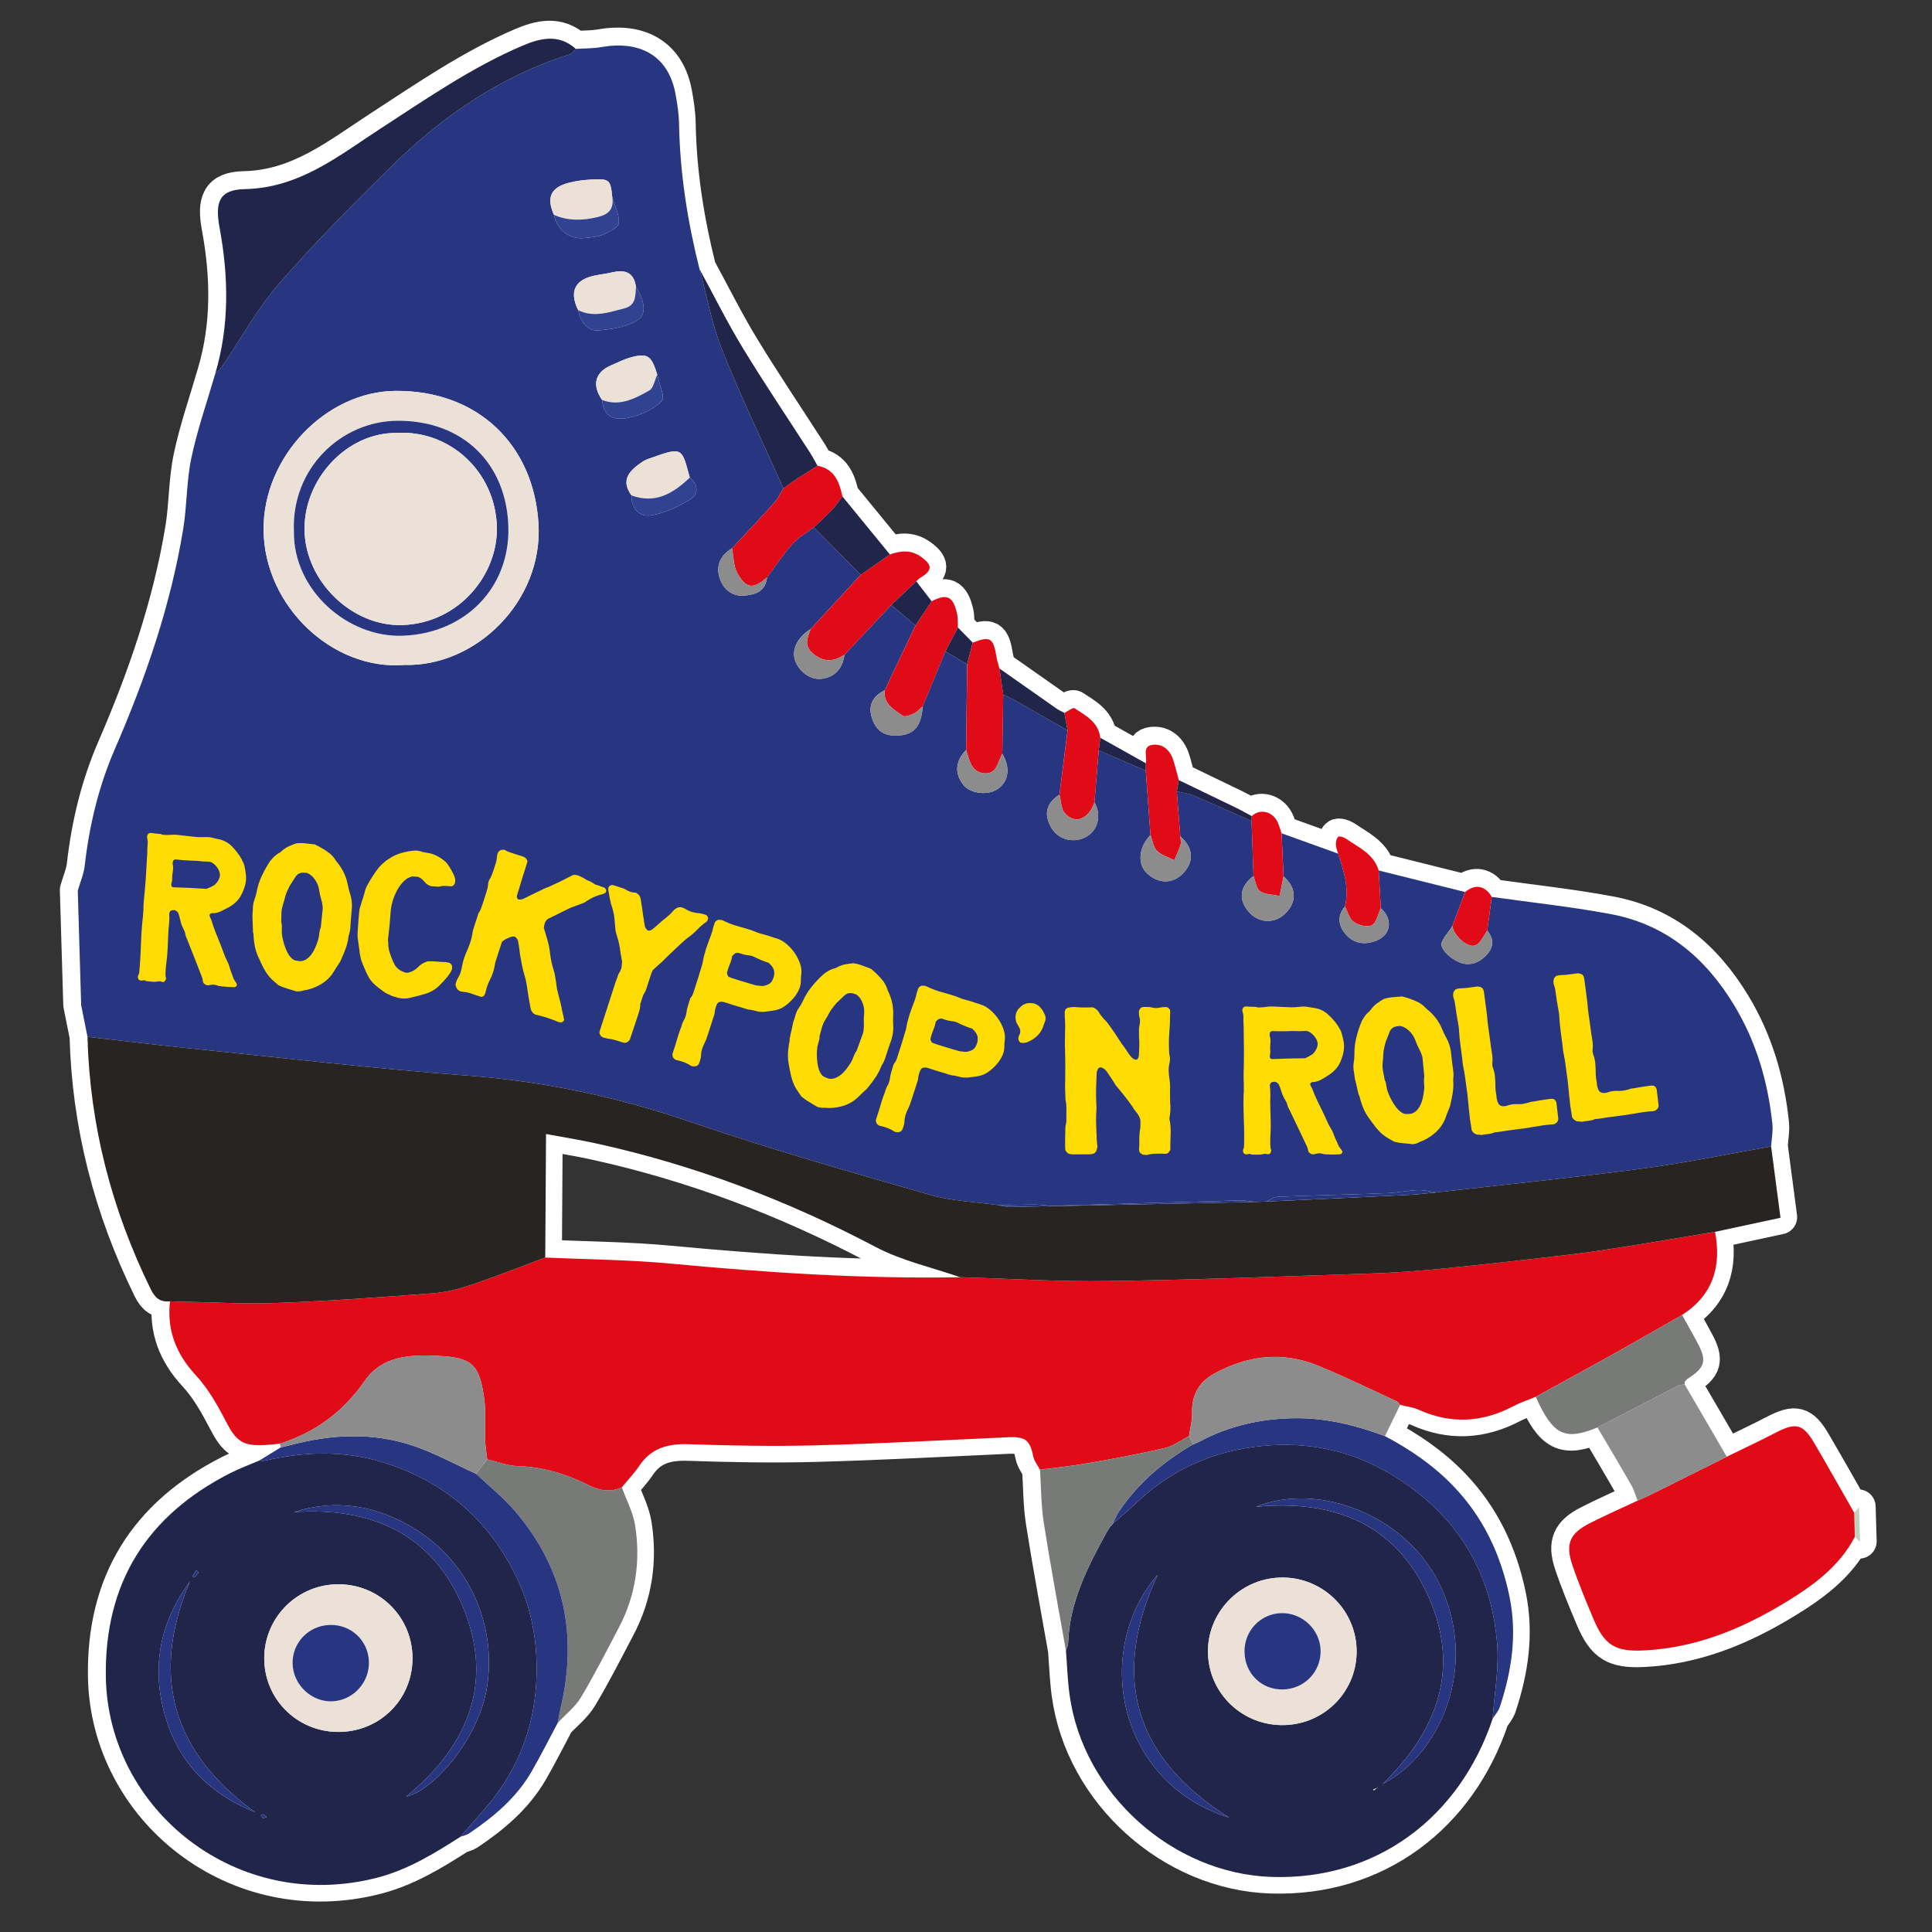 <?xml version="1.0" encoding="UTF-8"?>
<svg xmlns="http://www.w3.org/2000/svg" id="Calque_1" data-name="Calque 1" viewBox="0 0 1080 1080">
  <rect x="0" y="0" width="1080" height="1080" fill="#333333" stroke="none"/>
  <defs>
    <style>
      .cls-1 {
        fill: #314290;
      }

      .cls-2 {
        fill: #283580;
      }

      .cls-3 {
        fill: #f7f6f6;
      }

      .cls-4 {
        fill: #bed2bb;
      }

      .cls-5 {
        fill: #e10b17;
      }

      .cls-6 {
        fill: #ebe1d7;
      }

      .cls-7 {
        fill: #8c8c8c;
      }

      .cls-8 {
        fill: #ffdc04;
      }

      .cls-9 {
        fill: #282421;
      }

      .cls-10 {
        fill: #21254a;
      }

      .cls-11 {
        fill: #fff;
        stroke: #fff;
        stroke-linecap: round;
        stroke-linejoin: round;
        stroke-width: 19.3px;
      }

      .cls-12 {
        fill: #787a77;
      }
    </style>
  </defs>
  <path class="cls-11" d="M1036.15,845.29c-7.39-12.92-14.66-25.91-22.2-38.74-6.5-11.06-10.4-11.89-21.76-6-8.98,4.66-18.16,8.95-27.26,13.4-7.84-13.46-15.69-26.92-23.53-40.38h0c-.01-.5-.03-1-.04-1.5.47-.51.94-1.02,1.41-1.53,10.15-6.46,11.21-10.15,5.71-20.41-2.78-5.18-5.68-10.3-8.52-15.44,17.21-11.1,22.13-27.06,18.39-46.45h0c11.93-2.56,23.86-5.13,36.61-7.87-1.81-13.71-3.53-26.8-5.25-39.88.27-4.18,1.13-8.42.71-12.52-2.47-23.63-8.98-45.96-21.41-66.48-16.03-26.46-38.01-45.05-68.83-50.85-22.03-4.14-44.4-6.49-66.61-9.64-.59,4.43-1.19,8.87-1.78,13.3.59-4.43,1.19-8.87,1.78-13.3-3.7-6.37-9.37-7.39-14.91-2.68h0c-16.1-4.02-32.2-8.03-48.3-12.05h0c-2.8-9.38-11.29-12.95-18.4-17.87-1.18-.81-3.63-1.55-4.27-.97-1,.91-1.3,2.97-1.27,4.53.04,1.65.82,3.27,1.27,4.91-10.54-3.79-21.08-7.59-31.62-11.39h0c-.62-1.84-1.16-3.71-1.88-5.5-2.68-6.65-9.95-8.67-14.79-4.16-3.03-1.61-6.02-3.31-9.11-4.82-10.55-5.14-21.13-10.2-31.7-15.3-1.02-3.75-1.92-7.53-3.1-11.22-1.77-5.52-5.82-9.2-11.45-8.51-6.27.77-2.92,6.69-3.86,10.33-8.49-4.76-16.98-9.51-25.47-14.27-1.02-8.74-8.12-12.39-14.37-16.5-.92-.61-3.74,1.67-5.69,2.61-1.48-.8-3.05-1.48-4.43-2.43-10.65-7.44-21.27-14.93-31.89-22.4-.56-2.15-1.31-4.27-1.66-6.45-1.72-10.7-3.52-11.82-13.27-8.01-2.76-2.81-5.52-5.61-8.28-8.42-2.34,4.46-4.67,8.92-7.01,13.38,4.06,2.4,8.12,4.8,12.18,7.2-.19,15.96-.38,31.92-.57,47.87.19-15.96.38-31.91.56-47.87-4.06-2.4-8.12-4.8-12.18-7.2-2.39,5.79-4.78,11.57-7.17,17.36,2.39-5.79,4.78-11.57,7.17-17.36,2.34-4.46,4.67-8.92,7.01-13.38-.15-2.67.07-5.43-.53-7.99-2.23-9.55-5.68-11.1-14.14-6.69-2.87-3.72-5.74-7.44-8.6-11.16.72-.63,1.36-1.4,2.16-1.89,6.98-4.21,6.96-7.09.64-11.72-5.76-4.21-11.51-3.48-17.56-1.43-8.85-10.81-17.69-21.63-26.54-32.43-1.69-8.12-4.45-15.36-13.93-17.15-1.33-2.34-2.54-4.76-3.99-7.02-12.59-19.56-25.62-38.85-37.71-58.72-8.73-14.35-16.21-29.45-24.25-44.22-6.7-26.62-10.93-53.58-11.42-81.09-.1-5.63-.98-11.3-2.01-16.86-4.03-21.88-20.49-29.79-41.37-26.11-4.69.83-9.54.7-14.32,1.02h0c-9.52-8.57-19.91-6.07-29.98-1.76-28.21,12.08-53.33,29.49-78.94,46.11-23.52,15.26-45.51,33.41-76.19,34.02-14.22.29-16.72,7.23-14.06,21.59,5.06,27.35,5.57,54.7-2.46,81.72-4.53,15.64-9.95,31.09-13.31,46.97-2.75,12.97-2.4,26.56-4.55,39.69-7.02,42.78-21.02,83.4-38.24,123.09-8.99,20.72-14.26,42.64-16.82,65.18-.54,4.72-2.55,9.28-3.88,13.91.03.99.06,1.99.09,2.98.01.5.03.99.04,1.49.07,2.48.15,4.97.22,7.45.03.99.06,1.99.09,2.98.49,16.39.97,32.77,1.46,49.16,1.18,5.89,2.36,11.78,3.53,17.66,14.21,1.61,28.42,3.32,42.64,4.89-14.22-1.57-28.42-3.28-42.64-4.89,1.31,49.67,13.52,96.57,35.37,141.11,2.43,4.96,5.39,7.31,10.74,6.75-1.76,16.06,3.31,29.3,14.42,41.29,6.94,7.49,12.19,16.84,16.94,26.01,5.52,10.65,9.17,13.64,21.23,13.05,2.96-.14,5.9-.52,8.86-.78,0,0,0,0,0,0,.16.7.31,1.39.47,2.09-3.99,2.46-7.98,4.91-11.96,7.37-5.44,2.33-11.03,4.36-16.29,7.04-46.63,23.73-70.4,61.48-69.51,114.15,1.25,73.81,73.13,132.36,151.86,111.94,17.07-4.43,31.77-13.5,46.38-22.83,5.02-5.87,10.3-11.55,15.21-17.5-4.91,5.95-10.2,11.63-15.21,17.5,1.6-.59,3.39-.9,4.76-1.83,13.83-9.3,26.47-19.92,34.95-34.57,5.17-8.94,9.8-18.18,14.67-27.3,4.37-4.68,9.69-8.78,12.91-14.15,7.63-12.73,14.37-26.01,21.28-39.16,9.44-17.97,12.18-37.23,9.06-57.06-1.15-7.3-4.89-14.2-7.45-21.28,3.29-4.01,6.92-7.79,9.8-12.07,6.77-10.05,16.19-12.41,27.77-12.02,23.56.81,47.18,1.25,70.75.62,35.98-.96,71.93-2.89,107.88-4.53,9.3-.42,11.99,1.67,13.74,10.52.53,2.7,2.52,5.11,3.83,7.66h0c.65,9.87.57,19.86,2.1,29.6,3.74,23.92,8.22,47.71,12.4,71.56.64,8.13.91,16.32,1.99,24.4,7.44,55.36,57.56,100.29,113.08,102.05,58.77,1.86,105.04-33.46,123.44-88.37,1.37-2.2,3.25-4.23,4.04-6.63,6.7-20.19,9.78-40.76,5.37-61.9-4.88-23.44-14.7-44.34-31.54-61.79-11.12-11.52-24.05-20.33-38.08-27.74-2.01-.76-4.02-1.48-6.04-2.17,2.02.69,4.04,1.42,6.04,2.17,2.83-5.82,5.66-11.64,8.5-17.46h0c3.52.9,7.25,1.33,10.51,2.79,17.92,8.06,35.36,7.09,52.63-1.97,4.04-2.12,8.44-3.56,12.67-5.31,7.44-4.09,14.89-8.16,22.33-12.24-7.44,4.08-14.89,8.15-22.33,12.24,9.68,21.45,16.19,24.68,34.51,17.11,6.34,10.77,12.77,21.49,18.97,32.33,1.52,2.66,2.32,5.72,3.45,8.6-8.98,4.22-18.07,8.2-26.9,12.71-10.93,5.59-13.53,11.47-9.62,23.1,3.47,10.32,7.67,20.42,11.91,30.46,6.22,14.74,12.25,18.24,28.19,17.46,28.82-1.4,54.62-12,78.83-26.7,15.5-9.41,30.3-20.01,39.03-36.8.98.96,1.96,1.92,2.94,2.88-.19-6.46-.38-12.91-.57-19.37-.9,1.01-1.8,2.02-2.7,3.04ZM428.18,323.84c-1.06,5.41-4.86,7.51-9.37,8.34,4.51-.82,8.31-2.93,9.37-8.34ZM497.85,337.86c.12.1.24.2.35.3-.12-.1-.24-.2-.35-.3h0ZM642.76,466.43h0c-.83.87-1.57,1.77-2.22,2.71.65-.93,1.39-1.84,2.22-2.71ZM665.27,479.58c.51-4.26-1.45-8.55-5.82-12.33h0c4.37,3.77,6.33,8.06,5.82,12.33ZM751.48,506.39c-.55.65-1.02,1.3-1.42,1.95.4-.65.87-1.3,1.42-1.95h0ZM578.18,673.03c.29,0,.59.01.88.02-.29-.01-.59-.02-.88-.02-1.08,0-2.16.01-3.23.02,1.08,0,2.16-.02,3.23-.02ZM585.91,673.63c-.86-.06-1.72-.14-2.58-.23.86.09,1.72.17,2.58.23ZM656.94,490.92c1.69-.87,3.29-2.14,4.74-3.81.35-.4.67-.81.97-1.22-.3.41-.62.82-.97,1.22-1.44,1.67-3.04,2.94-4.74,3.81ZM713.22,668.75c-.57.11-1.14.3-1.71.54-.56.23-1.12.51-1.68.79.56-.28,1.12-.56,1.68-.79.57-.23,1.14-.43,1.71-.54ZM798.45,665.52c-.75-.13-1.5-.24-2.24-.34.75.1,1.5.22,2.24.34ZM769.15,525.42c-1.22.49-2.43.86-3.62,1.11,1.19-.24,2.4-.62,3.62-1.11,1.53-.62,2.81-1.42,3.84-2.36-1.02.94-2.3,1.75-3.84,2.36ZM762,526.87c.77.01,1.55-.03,2.34-.14-.79.11-1.57.15-2.34.14ZM758.63,526.39c-.73-.2-1.44-.47-2.13-.81.69.34,1.4.61,2.13.81ZM749.52,509.31c-.16.33-.3.65-.43.98.12-.33.27-.65.43-.98ZM610.82,463.98c3.27-4.28,3.69-10.39.64-15.78.26-3.22.53-6.44.79-9.66-.26,3.22-.52,6.44-.79,9.66,3.05,5.39,2.63,11.5-.64,15.78ZM561.68,435.76c1.97-4.16,1.44-9.42-1.72-14.75.08-5.25.16-10.51.24-15.76-.08,5.25-.16,10.51-.24,15.76,3.16,5.32,3.69,10.59,1.72,14.75ZM512.46,405.56c-1.73,2.61-4.23,4.18-7.65,4.88,3.42-.7,5.92-2.27,7.65-4.88ZM497.63,410.68c-.83-.12-1.61-.3-2.35-.54.74.24,1.52.42,2.35.54,1.24.18,2.58.23,4.02.15-1.44.08-2.78.03-4.02-.15ZM444.13,368.87c-.26-.76-.44-1.54-.53-2.31.09.78.27,1.55.53,2.31.4,1.18.96,2.3,1.63,3.34-.67-1.04-1.23-2.16-1.63-3.34ZM490.53,407.21c.53.55,1.09,1.04,1.71,1.46-.61-.42-1.18-.91-1.71-1.46ZM489.77,406.33c-.48-.62-.93-1.3-1.33-2.04.4.75.84,1.43,1.33,2.04ZM444.89,359.57c.37-.76.82-1.51,1.34-2.24-.52.73-.97,1.48-1.34,2.24ZM388.6,275.31c1.02-2.73-.07-6.12-3.38-8.69-3.18-11.72-3.75-15.62-10.34-14.52,6.59-1.09,7.15,2.8,10.34,14.52,3.31,2.56,4.39,5.95,3.38,8.69ZM371.98,252.78c.72-.2,1.39-.37,2.01-.51-.62.13-1.29.3-2.01.51ZM265.73,823.48c-2.91-1.32-5.79-2.7-8.68-4.09-2.88-1.39-5.76-2.8-8.65-4.17,2.89,1.37,5.77,2.77,8.65,4.17s5.77,2.77,8.68,4.09h0ZM253.88,720.56c1.49-.37,2.97-.76,4.44-1.19-1.47.43-2.95.82-4.44,1.19ZM267.2,821.59c1.6-2.06,3.19-4.11,4.79-6.17h0c-1.6,2.06-3.19,4.11-4.79,6.17ZM707.27,671.32h0s0,0,0,0c-2,.07-4.01.15-6.01.22,2-.07,4.01-.15,6.01-.22ZM664.3,802.49h0c.75,1.52,1.5,3.03,2.25,4.55h0c-.75-1.52-1.5-3.03-2.25-4.55ZM798.78,666.57c1.28-.13,2.57-.27,3.85-.38h0c-1.28.12-2.57.25-3.85.38ZM833.24,529.46c.13-.35.23-.7.32-1.06-.08.35-.18.7-.32,1.06ZM833.78,526.25c-.09-2.13-1.04-4.25-2.76-6.34,0,0,0,0,0,0,1.71,2.09,2.67,4.21,2.76,6.34ZM807.39,523.15c.83-1.21,1.81-2.46,2.7-3.68.53-.73,1.03-1.46,1.45-2.16-.41.7-.91,1.43-1.45,2.16-.89,1.22-1.87,2.47-2.7,3.68-.33.48-.64.96-.91,1.43.27-.47.58-.94.91-1.43ZM771.52,507.39c5.11,4.58,5.81,10.59,2.4,14.69,3.41-4.1,2.71-10.11-2.4-14.69-.35-6.42-.71-12.85-1.07-19.27.36,6.42.71,12.85,1.07,19.27ZM717.15,489.58c5.89,5.12,7.21,11.35,3.9,17,3.31-5.65,1.99-11.88-3.9-17-.31-6.88-.62-13.76-.92-20.63.31,6.88.62,13.75.93,20.63ZM699.29,458.67c.35,10.24.7,20.48,1.06,30.72-.35-10.24-.7-20.48-1.06-30.72-8.33-3.69-16.64-7.45-24.99-11.09,8.35,3.64,16.66,7.4,24.99,11.09ZM640.14,430.46c.85,11.77,1.71,23.54,2.57,35.31-.86-11.77-1.72-23.54-2.57-35.32-8.77-3.77-17.54-7.54-26.3-11.32h0c8.77,3.77,17.53,7.55,26.31,11.32ZM567.68,391.55c9.61,5.44,19.17,10.94,28.76,16.42-1.52,11.98-3.03,23.97-4.55,35.95,1.51-11.98,3.03-23.97,4.54-35.95-9.58-5.48-19.15-10.98-28.76-16.42-.59-.33-1.18-.65-1.78-.96.6.31,1.19.63,1.78.96ZM494.23,385.52c5.72-12.08,11.45-24.16,17.17-36.24,0,0,0,0,0,0-5.72,12.08-11.45,24.16-17.17,36.24ZM487.4,348.96c-5.24,5.58-10.49,11.15-15.73,16.73-.67,5.81-3.55,10.06-8.01,12.12,4.46-2.06,7.34-6.31,8.01-12.12,5.24-5.58,10.49-11.15,15.73-16.73ZM454.54,294.43c2.58-2.45,5.23-4.83,7.77-7.31-2.54,2.49-5.19,4.86-7.77,7.31,8.75,8.85,17.5,17.69,26.26,26.54,0,0,0,0,0,0-8.75-8.85-17.5-17.69-26.25-26.54-3.02,2.3-6.37,4.3-9.25,6.72,2.88-2.42,6.23-4.42,9.25-6.72ZM440.68,305.95c-4.37,5.24-8.19,10.98-12.29,16.46,0,0,0,0,0,0-1.45,1.25-2.76,2.25-3.97,3.01,1.21-.75,2.53-1.76,3.97-3.01,4.1-5.48,7.92-11.22,12.29-16.46ZM419.85,233.7c-2.81-6.22-5.6-12.46-8.31-18.72,2.71,6.26,5.5,12.5,8.31,18.72ZM397.92,178.75c1.04,3.8,2.17,7.57,3.45,11.28-1.28-3.71-2.41-7.48-3.45-11.28-1.04-3.8-2-7.64-2.94-11.48.94,3.84,1.89,7.68,2.94,11.48ZM370.11,220.51c-.28-2.02-1.12-4.61-1.89-7.11.76,2.5,1.6,5.08,1.89,7.11ZM367.06,209.07c.23,1.15.59,2.43.98,3.74-.39-1.31-.75-2.59-.98-3.74-1.84-5.99-3.3-9.08-5.86-10.21,2.57,1.13,4.02,4.22,5.86,10.21ZM359.06,168.94c-.64-3.01-2.1-6.18-3.9-8.77,0,0,0,0,0,0,1.8,2.58,3.26,5.75,3.9,8.77ZM354.95,158.85c-.92-4.65-3.36-7.09-7.23-7.51,3.86.42,6.31,2.86,7.23,7.51ZM341.89,109.84c1.05,3.61,2.76,7.26,3.43,10.85-.67-3.59-2.39-7.24-3.43-10.85-.71-7.27-1.22-9.46-5.58-9.88,4.36.43,4.87,2.61,5.58,9.88ZM335.14,99.89c-.84-.03-1.79-.01-2.88.03,1.09-.04,2.04-.06,2.88-.03ZM319.42,29.16c.29-.27.57-.56.85-.87.2-.22.4-.44.61-.66-.2.22-.4.44-.61.66-.28.3-.56.6-.85.87-.29.27-.59.5-.91.67.32-.17.62-.41.91-.67ZM536.38,713.6c-54.03,1-107.83-2.52-161.6-7.59-23.35-2.2-46.88-2.34-70.33-3.42.14-22.55.28-45.09.44-69.04,9.66,1.8,18.81,3.24,27.85,5.23,54.82,12.02,106.7,31.72,156.38,57.91,14.65,7.73,31.46,11.39,47.27,16.91,10.28.3,20.56.73,30.84,1.14-10.28-.41-20.56-.84-30.84-1.14ZM577.5,715.13c9.42.34,18.84.59,28.26.66-9.42-.07-18.84-.32-28.26-.66ZM611.01,715.81c2.53,0,5.06,0,7.6-.04,18.51-.27,37.02-.7,55.52-1.23-18.51.53-37.01.96-55.52,1.23-2.53.04-5.06.04-7.6.04ZM618.26,856.19c-1.34,2.43-2.67,4.87-3.98,7.32-3.26,6.12-6.35,12.29-9,18.62-1.06,2.53-2.05,5.09-2.96,7.67.91-2.58,1.9-5.14,2.96-7.67,2.65-6.33,5.74-12.5,9-18.62,1.3-2.45,2.64-4.88,3.98-7.32.63-1.02,1.27-2.04,1.9-3.06,0,0,0,0,0,0h0c.49-.52.98-1.04,1.48-1.57h0c-.49.52-.98,1.04-1.48,1.57-.63,1.02-1.27,2.04-1.9,3.06ZM878.01,700.85c-17.64,2.08-35.3,4.11-52.96,5.99,17.67-1.88,35.32-3.9,52.96-5.99,2.75-.32,5.5-.68,8.25-1.05-2.75.37-5.5.72-8.25,1.05Z"></path>
  <g>
    <g>
      <path class="cls-2" d="M833.92,501.37c22.22,3.15,44.58,5.49,66.61,9.64,30.83,5.8,52.81,24.39,68.83,50.85,12.43,20.52,18.94,42.85,21.41,66.48.43,4.11-.44,8.35-.71,12.52-23.69,4.15-47.28,9.11-71.1,12.26-38.57,5.1-77.3,9.02-115.97,13.44-3.54-.46-7.1-1.4-10.61-1.27-5.65.21-11.27,1.47-16.92,1.69-20.34.78-40.69,1.22-61.02,2.04-2.3.09-4.54,1.74-6.81,2.67-2,.07-4.01.15-6.01.22-2.89-.31-5.78-.94-8.66-.86-34.71.96-69.41,2.05-104.12,3.01-3.42.09-6.87-.66-10.3-.66-6.67-.01-13.35.23-20.02.36-12.98-1.87-26.38-2.3-38.87-5.89-44.54-12.8-89.17-25.47-132.98-40.49-40.9-14.02-82.31-22.94-125.46-26.12-51.91-3.83-103.64-9.98-155.44-15.26-18.97-1.93-37.91-4.26-56.86-6.41-1.18-5.89-2.36-11.78-3.53-17.66-.49-16.39-.97-32.77-1.46-49.16-.03-.99-.06-1.99-.09-2.98-.07-2.48-.15-4.97-.22-7.45-.01-.5-.03-.99-.04-1.49-.03-.99-.06-1.99-.09-2.98,1.33-4.63,3.34-9.19,3.88-13.91,2.56-22.54,7.83-44.46,16.82-65.18,17.22-39.69,31.23-80.31,38.24-123.09,2.15-13.13,1.8-26.73,4.55-39.69,3.37-15.89,8.79-31.34,13.31-46.97,1.27-1.34,2.76-2.53,3.79-4.04,10.55-15.51,19.65-32.27,31.85-46.34,19.64-22.64,40.91-43.93,62.24-65.03,28.68-28.36,61.29-50.87,100.22-63.2,1.36-.43,2.36-2.03,3.52-3.08,4.78-.31,9.64-.19,14.32-1.02,20.88-3.69,37.34,4.23,41.37,26.11,1.03,5.56,1.91,11.23,2.01,16.86.49,27.51,4.72,54.46,11.42,81.09,4.16,15.22,6.95,30.98,12.77,45.53,10.43,26.09,22.67,51.46,34.15,77.12-1.63,2.61-2.92,5.53-4.95,7.79-7.81,8.69-15.85,17.17-23.81,25.72-6.7,4-9.35,10.19-6.58,17.46,2.17,5.69,6.76,9.36,13.08,8.95,6.33-.41,12.28-2.21,13.07-10.17,4.69-6.27,9.01-12.86,14.2-18.68,3.31-3.7,7.92-6.24,11.94-9.31,8.75,8.85,17.5,17.69,26.26,26.54-9.33,10.11-18.67,20.21-28,30.32-7.43,4.75-10.74,11.47-8.66,17.58,2.15,6.31,8.57,10.83,14.55,10.25,7.28-.71,12.09-5.68,12.98-13.42,8.73-9.28,17.45-18.56,26.18-27.84,4.52,3.81,9.03,7.62,13.55,11.42-5.72,12.08-11.45,24.16-17.17,36.24-6.31,3.09-9.33,7.99-7.31,14.94,2.21,7.62,7.05,10.78,14.72,10.37,9.05-.49,13.07-5.27,13.81-16.43,4.22-10.2,8.43-20.4,12.65-30.6,4.06,2.4,8.12,4.8,12.18,7.2-.19,15.96-.38,31.91-.56,47.87-6.09,6.24-6.59,13.3-1.39,19.66,3.94,4.81,13.54,5.91,19.01,2.18,6.22-4.25,7.24-11.91,2.61-19.71.17-11.03.34-22.06.5-33.09,2.41,1.21,4.88,2.31,7.22,3.63,9.61,5.44,19.17,10.94,28.76,16.42-1.51,11.98-3.03,23.97-4.54,35.95-7.48,4.73-8.96,11.14-4.32,18.76,3.97,6.53,12.72,8.6,19.5,4.62,6.48-3.8,8.38-12.08,4.4-19.11.79-9.69,1.58-19.38,2.37-29.06,8.77,3.77,17.54,7.55,26.31,11.32.87,11.99,1.75,23.98,2.62,35.97-6.65,6.95-7.45,16.31-1.83,21.51,6.68,6.18,14.99,5.85,20.75-.82,5.59-6.46,4.76-13.82-2.22-19.86-.66-8.41-1.32-16.81-1.98-25.22,3.08.73,6.33,1.05,9.2,2.26,10.94,4.63,21.75,9.56,32.62,14.37.35,10.24.7,20.48,1.06,30.72-7.71,5.82-8.66,13.21-2.58,20.07,5.61,6.33,14.26,6.73,20.25.92,6.72-6.52,6.38-14.5-.87-20.8-.36-8.03-.72-16.07-1.08-24.1,10.54,3.8,21.08,7.59,31.62,11.39,3.18,9.59,6.24,19.2,3.8,29.51-4.41,5.17-3.75,10.54.22,15.32,4.65,5.6,10.96,6.33,17.44,3.72,8.16-3.28,9.19-11.93,2.37-18.04-.39-7.04-.78-14.08-1.18-21.12,16.1,4.02,32.2,8.03,48.3,12.05-2.37,6.33-4.74,12.66-7.1,18.98-2.21,3.75-6.83,8.15-6.03,11.07,1.04,3.79,5.91,7.57,9.99,9.25,5.87,2.42,11.64.14,15.82-4.95,3.53-4.29,3.13-8.59-.3-12.77.85-6.3,1.69-12.61,2.54-18.91ZM353,276.94c-.25,7.52,4.82,12.16,10.82,11.18,7.83-1.28,15.66-4.98,22.47-9.26,4.22-2.65,4.11-8.14-.7-11.86-4.43-16.31-3.79-17.46-21.36-11.12-1.62.58-3.34,1.08-4.75,2.02-7.9,5.27-12.65,10.38-6.48,19.04ZM323.16,173.35c1.39,6.36,4.9,11.93,11.59,11.32,7.8-.71,16.82-1.99,22.61-6.49,4.46-3.47,2.11-11.96-1.84-17.64-.93-7.35-5.11-9.98-12.21-8.51-3.1.64-6.22,1.21-9.34,1.73-12.37,2.04-16.05,8.71-10.81,19.59ZM336.58,223.57c.7,8.19,5.15,11.99,14.97,9.93,6.63-1.39,13.74-4.67,18.4-9.33,2.03-2.04-1.52-9.65-2.53-14.74-3.28-10.64-5.32-12.15-14.58-9.71-3.78,1-7.34,2.85-10.97,4.38-9.24,3.89-11.17,11.07-5.29,19.47ZM342.26,110.21c-.94-9.69-1.54-10.35-11.37-9.85-4.37.22-8.82.73-13.03,1.85-10.07,2.67-12.49,8.28-8.2,17.89,1.77,8.35,8.72,13.83,16.81,13,3.67-.38,7.55-.63,10.86-2.04,3.34-1.42,8.47-4.07,8.62-6.44.3-4.71-2.29-9.6-3.69-14.41ZM226,371.7c40.24,1.08,77.55-35.69,75.03-78.85-2.57-43.94-33.67-74.68-79.91-74.34-38.82.28-74.2,36.78-73.77,77.85.44,42.65,38.7,78.56,78.66,75.34Z"></path>
      <path class="cls-4" d="M1039.79,861.99c-.98-.96-1.96-1.92-2.94-2.88-.11-4.48-.22-8.97-.33-13.45.9-1.01,1.8-2.02,2.7-3.04.19,6.46.38,12.91.57,19.37Z"></path>
      <path class="cls-3" d="M43.83,509.78c.03.99.06,1.99.09,2.98-.03-.99-.06-1.99-.09-2.98Z"></path>
      <path class="cls-3" d="M43.56,500.84c.01.5.03.99.04,1.49-.01-.5-.03-.99-.04-1.49Z"></path>
      <path class="cls-4" d="M1033.49,648.96c-.01-.5-.03-.99-.04-1.49.01.5.03.99.04,1.49Z"></path>
      <path class="cls-4" d="M1033.62,653.43c-.01-.5-.03-.99-.04-1.49.01.5.03.99.04,1.49Z"></path>
      <path class="cls-5" d="M858.48,780.83c-4.23,1.75-8.63,3.2-12.67,5.31-17.27,9.06-34.7,10.03-52.63,1.97-3.26-1.47-7-1.89-10.51-2.79-.65-.68-1.17-1.64-1.96-2-14.6-6.71-29.05-13.8-43.92-19.89-20.11-8.24-39.85-5.72-58.5,4.74-8.07,4.52-12.22,11.82-11.89,21.57.15,4.34-1.12,8.74-1.75,13.11-4.52,2.28-8.81,5.54-13.6,6.65-14.14,3.28-28.44,5.9-42.75,8.41-8.92,1.57-17.96,2.48-26.94,3.69-1.32-2.54-3.3-4.96-3.83-7.66-1.75-8.86-4.45-10.95-13.74-10.52-35.96,1.63-71.91,3.57-107.88,4.53-23.56.63-47.18.18-70.75-.62-11.59-.4-21,1.97-27.77,12.02-2.88,4.28-6.51,8.06-9.8,12.07-6.39,3.02-12.49,1.82-18.51-1.19-12.56-6.28-25.65-10.25-39.89-10.68-5.65-.17-11.23-2.45-16.84-3.76-.41-3.61-1.05-7.21-1.17-10.83-.26-7.64.53-15.4-.5-22.93-2.65-19.39-6.67-23.16-26.01-24.09-15.32-.74-31.05-.13-40.86,14.06-11.93,17.25-27.58,28.73-47.35,35.02-2.95.27-5.9.64-8.86.78-12.06.59-15.7-2.39-21.23-13.05-4.75-9.17-9.99-18.52-16.94-26.01-11.11-11.99-16.19-25.23-14.42-41.29,20.01.36,40.05,1.59,60.02.89,29.16-1.03,58.29-3.22,87.4-5.43,7.26-.55,14.57-2.5,21.5-4.84,13.75-4.65,27.26-10.03,40.87-15.11,23.45,1.08,46.99,1.22,70.33,3.42,53.77,5.06,107.57,8.59,161.6,7.59,27.41.79,54.83,2.56,82.23,2.17,49.36-.71,98.71-2.61,148.05-4.27,13.59-.46,27.18-1.5,40.71-2.84,23.57-2.35,47.11-5.03,70.64-7.81,11.01-1.3,21.98-3.03,32.93-4.77,15.82-2.52,31.61-5.22,47.41-7.85,3.74,19.39-1.18,35.36-18.39,46.45-12.4,7.08-24.76,14.25-37.22,21.21-14.82,8.28-29.74,16.38-44.62,24.56Z"></path>
      <path class="cls-9" d="M958.71,688.6c-15.8,2.62-31.59,5.33-47.41,7.85-10.95,1.74-21.92,3.47-32.93,4.77-23.53,2.78-47.06,5.46-70.64,7.81-13.53,1.35-27.12,2.39-40.71,2.84-49.34,1.66-98.69,3.55-148.05,4.27-27.39.4-54.82-1.37-82.23-2.17-15.82-5.52-32.62-9.18-47.27-16.91-49.67-26.2-101.56-45.89-156.38-57.91-9.04-1.98-18.19-3.43-27.85-5.23-.15,23.95-.29,46.49-.44,69.04-13.61,5.08-27.12,10.45-40.87,15.11-6.93,2.35-14.24,4.29-21.5,4.84-29.1,2.21-58.24,4.4-87.4,5.43-19.97.7-40.01-.52-60.02-.89-5.35.56-8.31-1.78-10.74-6.75-21.85-44.55-34.06-91.45-35.37-141.11,18.95,2.15,37.89,4.47,56.86,6.41,51.8,5.28,103.53,11.43,155.44,15.26,43.15,3.19,84.56,12.11,125.46,26.12,43.81,15.01,88.45,27.69,132.98,40.49,12.49,3.59,25.89,4.01,38.87,5.89,1.93.34,3.86,1,5.78.96,45.77-.89,91.54-1.85,137.32-2.81,2-.07,4.01-.15,6.01-.22,26.65-1.23,53.3-2.43,79.95-3.73,5.15-.25,10.28-.92,15.42-1.4,38.66-4.42,77.4-8.34,115.97-13.44,23.82-3.15,47.41-8.11,71.1-12.26,1.72,13.09,3.45,26.18,5.25,39.88-12.75,2.74-24.68,5.3-36.61,7.87Z"></path>
      <path class="cls-5" d="M1036.52,845.65c.11,4.48.22,8.97.33,13.45-8.73,16.8-23.53,27.39-39.03,36.8-24.2,14.7-50,25.3-78.83,26.7-15.94.78-21.96-2.73-28.19-17.46-4.24-10.04-8.44-20.14-11.91-30.46-3.91-11.63-1.32-17.51,9.62-23.1,8.83-4.51,17.92-8.49,26.9-12.71,2.24-1.01,4.51-1.94,6.71-3.03,14.4-7.16,28.78-14.35,43.17-21.53,9.09-4.45,18.27-8.74,27.26-13.4,11.36-5.9,15.27-5.06,21.76,6,7.54,12.83,14.81,25.82,22.2,38.74Z"></path>
      <path class="cls-10" d="M321.9,27.34c-1.17,1.05-2.16,2.65-3.52,3.08-38.93,12.33-71.54,34.84-100.22,63.2-21.33,21.1-42.6,42.39-62.24,65.03-12.2,14.07-21.3,30.83-31.85,46.34-1.03,1.51-2.52,2.7-3.79,4.04,8.03-27.02,7.52-54.36,2.46-81.72-2.66-14.37-.16-21.31,14.06-21.59,30.68-.62,52.67-18.76,76.19-34.02,25.61-16.62,50.73-34.02,78.94-46.11,10.07-4.31,20.46-6.81,29.98,1.76Z"></path>
      <path class="cls-12" d="M858.48,780.83c14.88-8.18,29.8-16.28,44.62-24.56,12.47-6.96,24.82-14.13,37.22-21.21,2.84,5.15,5.74,10.26,8.52,15.44,5.5,10.26,4.44,13.95-5.71,20.41-.47.51-.94,1.02-1.41,1.53.01.5.03,1,.04,1.5-1.2.2-2.56.1-3.59.63-15.08,7.74-30.12,15.56-45.18,23.37-18.32,7.57-24.83,4.34-34.51-17.11Z"></path>
      <path class="cls-7" d="M892.99,797.94c15.05-7.8,30.09-15.63,45.18-23.37,1.03-.53,2.39-.44,3.59-.63,7.84,13.46,15.69,26.92,23.53,40.38-14.39,7.18-28.77,14.37-43.17,21.53-2.2,1.09-4.47,2.03-6.71,3.03-1.13-2.88-1.93-5.95-3.45-8.6-6.2-10.85-12.63-21.57-18.97-32.33Z"></path>
      <path class="cls-5" d="M409.18,306.54c7.96-8.56,16-17.03,23.81-25.72,2.03-2.26,3.32-5.17,4.95-7.79,2.1-1.53,4.15-3.13,6.32-4.56,4.2-2.76,8.47-5.43,12.72-8.13,9.48,1.78,12.24,9.03,13.93,17.15-1.9,2.51-3.59,5.2-5.74,7.47-3.26,3.44-6.83,6.58-10.26,9.84-4.03,3.06-8.64,5.6-11.94,9.31-5.2,5.81-9.51,12.41-14.2,18.68-7.71,6.66-11.67,6.44-16.61-2.43-2.19-3.94-2.05-9.17-2.96-13.82Z"></path>
      <path class="cls-10" d="M456.98,260.34c-4.24,2.71-8.51,5.37-12.72,8.13-2.17,1.43-4.22,3.03-6.32,4.56-11.48-25.67-23.72-51.03-34.15-77.12-5.82-14.55-8.61-30.31-12.77-45.53,8.04,14.76,15.52,29.87,24.25,44.22,12.09,19.87,25.12,39.16,37.71,58.72,1.45,2.26,2.67,4.68,3.99,7.02Z"></path>
      <path class="cls-5" d="M498.21,338.22c-8.73,9.28-17.45,18.56-26.18,27.84-5.97,3.79-11.42,4.39-17.48-.65-5.53-4.59-3.08-8.97-1.4-13.75,9.33-10.11,18.67-20.21,28-30.32,5.43-3.81,10.86-7.61,16.29-11.42,6.05-2.05,11.81-2.78,17.56,1.43,6.32,4.62,6.34,7.5-.64,11.72-.81.49-1.45,1.25-2.16,1.89-4.66,4.42-9.33,8.84-13.99,13.27Z"></path>
      <path class="cls-5" d="M528.47,364.18c-4.22,10.2-8.43,20.4-12.64,30.59-1.57,1.36-2.96,3.1-4.77,3.98-1.97.95-5.18,2.26-6.39,1.39-4.85-3.52-11.01-6.51-10.08-14.25,5.72-12.08,11.45-24.16,17.17-36.24,3.02-4.51,6.03-9.02,9.05-13.54,8.46-4.4,11.91-2.85,14.14,6.69.6,2.57.38,5.32.53,7.99-2.34,4.46-4.67,8.92-7.01,13.38Z"></path>
      <path class="cls-5" d="M560.83,388.28c-.17,11.03-.34,22.06-.51,33.09-2.65,4.38-2.92,11.59-10.17,10.92-7.32-.68-8.27-7.46-10.06-13.04.19-15.96.38-31.91.57-47.87,1.04-4.05,2.07-8.1,3.11-12.15,9.75-3.81,11.55-2.69,13.27,8.01.35,2.18,1.1,4.3,1.66,6.45.71,4.87,1.42,9.73,2.13,14.6Z"></path>
      <path class="cls-5" d="M592.25,444.29c1.51-11.98,3.03-23.97,4.55-35.95-.59-3.27-1.19-6.55-1.79-9.82,1.94-.94,4.76-3.22,5.69-2.61,6.25,4.11,13.35,7.76,14.37,16.5-.29,2.36-.58,4.73-.87,7.09-.79,9.69-1.58,19.38-2.37,29.06-3.43,9.6-10.89,12.49-16.65,5.92-2.11-2.4-2.01-6.74-2.92-10.2Z"></path>
      <path class="cls-5" d="M643.13,466.79c-.87-11.99-1.75-23.98-2.62-35.97.01-1.38.02-2.76.03-4.14.93-3.64-2.42-9.56,3.86-10.33,5.63-.69,9.68,2.99,11.45,8.51,1.18,3.69,2.08,7.48,3.1,11.22-.37,2.11-.74,4.22-1.1,6.32.66,8.41,1.32,16.81,1.98,25.22.08,1.49.58,3.1.17,4.44-.94,3.02-2.33,5.9-3.54,8.83-3.31-1.7-7.23-2.78-9.73-5.28-2.07-2.07-2.46-5.81-3.59-8.81Z"></path>
      <path class="cls-10" d="M497.45,309.92c-5.43,3.8-10.86,7.61-16.29,11.42-8.75-8.84-17.5-17.69-26.26-26.54,3.44-3.27,7.01-6.41,10.26-9.84,2.15-2.27,3.84-4.96,5.74-7.47,8.85,10.81,17.69,21.62,26.54,32.43Z"></path>
      <path class="cls-5" d="M751.84,506.75c2.44-10.31-.61-19.92-3.8-29.51-.46-1.63-1.24-3.26-1.27-4.91-.04-1.56.27-3.62,1.27-4.53.64-.58,3.09.16,4.27.97,7.12,4.92,15.61,8.49,18.4,17.87.39,7.04.78,14.08,1.17,21.11-1.61,3.31-2.42,8.1-5.05,9.5-2.46,1.31-7.44-.08-10.17-1.95-2.42-1.66-3.27-5.61-4.82-8.55Z"></path>
      <path class="cls-5" d="M700.71,489.75c-.35-10.24-.7-20.48-1.06-30.72.03-.95.07-1.9.1-2.85,4.84-4.51,12.11-2.48,14.79,4.16.73,1.8,1.26,3.67,1.88,5.51.36,8.03.72,16.06,1.08,24.1-.73,3.63-1.45,7.26-2.18,10.89-3.71-.78-8-.7-10.94-2.65-2.15-1.43-2.52-5.53-3.68-8.44Z"></path>
      <path class="cls-5" d="M811.9,517.67c2.37-6.33,4.73-12.66,7.1-18.98,5.54-4.71,11.22-3.69,14.91,2.68-.84,6.3-1.69,12.61-2.53,18.91-2.1,2.8-3.64,6.83-6.44,8.11-4.29,1.97-12.41-5.31-13.04-10.72Z"></path>
      <path class="cls-10" d="M595.01,398.52c.6,3.27,1.19,6.55,1.79,9.82-9.58-5.48-19.15-10.98-28.76-16.42-2.34-1.33-4.81-2.43-7.22-3.63-.71-4.87-1.42-9.74-2.13-14.6,10.63,7.47,21.24,14.96,31.89,22.4,1.37.96,2.95,1.63,4.43,2.43Z"></path>
      <path class="cls-10" d="M520.81,336.11c-3.02,4.51-6.03,9.02-9.05,13.54-4.52-3.81-9.04-7.62-13.55-11.43,4.67-4.42,9.33-8.85,14-13.27,2.87,3.72,5.74,7.44,8.6,11.16Z"></path>
      <path class="cls-10" d="M699.76,456.19c-.03.95-.06,1.9-.1,2.85-10.86-4.82-21.68-9.74-32.62-14.37-2.87-1.22-6.12-1.53-9.2-2.26.37-2.11.74-4.21,1.11-6.32,10.57,5.09,21.15,10.16,31.7,15.3,3.09,1.5,6.08,3.21,9.11,4.82Z"></path>
      <path class="cls-10" d="M543.76,359.22c-1.04,4.05-2.07,8.1-3.11,12.15-4.06-2.4-8.12-4.8-12.18-7.2,2.34-4.46,4.67-8.92,7.01-13.38,2.76,2.81,5.52,5.62,8.28,8.42Z"></path>
      <path class="cls-10" d="M640.54,426.68c0,1.38-.02,2.76-.03,4.14-8.77-3.77-17.55-7.54-26.31-11.32.29-2.37.58-4.73.87-7.09,8.49,4.76,16.98,9.51,25.47,14.27Z"></path>
      <path class="cls-7" d="M941.72,772.44c.47-.51.94-1.02,1.41-1.53-.47.51-.94,1.02-1.41,1.53Z"></path>
      <path class="cls-6" d="M226,371.7c-39.95,3.22-78.21-32.69-78.66-75.34-.43-41.06,34.95-77.57,73.77-77.85,46.24-.34,77.34,30.4,79.91,74.34,2.52,43.16-34.79,79.93-75.03,78.85ZM164.31,297.38c-.29,32.63,30.2,59.24,61,57.99,35.45-1.44,59.68-27.41,58.87-60.63-.86-35.24-25-59.67-61.84-59.53-31.72.12-59.64,26.71-58.03,62.17Z"></path>
      <path class="cls-6" d="M309.66,120.09c-4.29-9.61-1.87-15.21,8.2-17.89,4.21-1.12,8.66-1.63,13.03-1.85,9.83-.5,10.43.16,11.37,9.85.96,6.53-1.78,9.64-8.34,11.18-8.39,1.96-16.33,2.21-24.26-1.29Z"></path>
      <path class="cls-6" d="M336.58,223.57c-5.88-8.4-3.94-15.58,5.29-19.47,3.63-1.53,7.19-3.38,10.97-4.38,9.26-2.44,11.31-.94,14.58,9.71-1.46,3.05-2.11,7.55-4.52,8.89-8.04,4.47-16.47,9.07-26.32,5.25Z"></path>
      <path class="cls-6" d="M323.16,173.35c-5.25-10.88-1.56-17.55,10.81-19.59,3.12-.52,6.24-1.08,9.34-1.73,7.1-1.48,11.28,1.16,12.21,8.51-.4,4.94.07,10.2-6.59,11.86-8.56,2.13-17,5.33-25.77.95Z"></path>
      <path class="cls-6" d="M353,276.94c-6.17-8.66-1.42-13.77,6.48-19.04,1.41-.94,3.13-1.44,4.75-2.02,17.57-6.34,16.93-5.19,21.36,11.12-9.21,8.74-19.21,14.88-32.59,9.94Z"></path>
      <path class="cls-7" d="M700.71,489.75c1.16,2.91,1.53,7.02,3.68,8.44,2.94,1.95,7.23,1.86,10.94,2.65.72-3.63,1.45-7.26,2.18-10.89,7.25,6.3,7.59,14.28.87,20.8-5.98,5.81-14.64,5.41-20.25-.92-6.08-6.87-5.13-14.25,2.58-20.07Z"></path>
      <path class="cls-7" d="M643.13,466.79c1.13,3,1.53,6.75,3.59,8.81,2.5,2.5,6.42,3.59,9.73,5.28,1.21-2.94,2.6-5.81,3.54-8.83.42-1.33-.08-2.95-.17-4.44,6.99,6.04,7.81,13.39,2.22,19.86-5.76,6.67-14.07,7-20.75.82-5.62-5.2-4.82-14.56,1.83-21.51Z"></path>
      <path class="cls-7" d="M592.25,444.29c.91,3.46.81,7.79,2.92,10.2,5.77,6.57,13.23,3.68,16.65-5.92,3.98,7.03,2.08,15.31-4.4,19.11-6.77,3.98-15.53,1.9-19.5-4.62-4.64-7.63-3.16-14.03,4.32-18.76Z"></path>
      <path class="cls-7" d="M494.59,385.89c-.94,7.74,5.23,10.73,10.08,14.25,1.2.87,4.41-.44,6.39-1.39,1.81-.87,3.2-2.62,4.77-3.98-.75,11.16-4.76,15.94-13.82,16.43-7.68.42-12.51-2.74-14.72-10.37-2.02-6.95,1-11.85,7.31-14.94Z"></path>
      <path class="cls-7" d="M540.09,419.25c1.79,5.59,2.74,12.36,10.06,13.04,7.25.67,7.52-6.53,10.17-10.92,4.63,7.79,3.62,15.46-2.61,19.71-5.47,3.73-15.07,2.63-19.01-2.18-5.2-6.36-4.7-13.42,1.39-19.66Z"></path>
      <path class="cls-1" d="M309.66,120.09c7.93,3.5,15.87,3.25,24.26,1.29,6.56-1.53,9.3-4.65,8.34-11.18,1.4,4.81,3.99,9.7,3.69,14.41-.15,2.37-5.27,5.02-8.62,6.44-3.31,1.41-7.19,1.66-10.86,2.04-8.08.83-15.04-4.65-16.81-13Z"></path>
      <path class="cls-1" d="M353,276.94c13.38,4.94,23.38-1.2,32.59-9.94,4.81,3.72,4.92,9.21.7,11.86-6.81,4.28-14.64,7.98-22.47,9.26-6,.98-11.07-3.66-10.82-11.18Z"></path>
      <path class="cls-7" d="M811.9,517.67c.63,5.42,8.75,12.69,13.04,10.72,2.8-1.28,4.34-5.31,6.44-8.11,3.43,4.17,3.83,8.47.3,12.77-4.18,5.08-9.95,7.36-15.82,4.95-4.09-1.68-8.96-5.46-9.99-9.25-.8-2.92,3.82-7.33,6.03-11.07Z"></path>
      <path class="cls-1" d="M323.16,173.35c8.77,4.38,17.21,1.19,25.77-.95,6.66-1.66,6.19-6.92,6.59-11.86,3.96,5.67,6.3,14.17,1.84,17.64-5.79,4.5-14.81,5.77-22.61,6.49-6.7.61-10.21-4.95-11.59-11.32Z"></path>
      <path class="cls-7" d="M453.16,351.66c-1.68,4.78-4.13,9.16,1.4,13.75,6.06,5.04,11.51,4.44,17.48.65-.9,7.75-5.7,12.72-12.98,13.43-5.98.58-12.4-3.94-14.55-10.25-2.08-6.11,1.23-12.83,8.66-17.58Z"></path>
      <path class="cls-1" d="M336.58,223.57c9.86,3.82,18.29-.78,26.32-5.25,2.41-1.34,3.06-5.84,4.52-8.89,1.01,5.08,4.56,12.7,2.53,14.74-4.66,4.66-11.77,7.94-18.4,9.33-9.83,2.06-14.28-1.74-14.97-9.93Z"></path>
      <path class="cls-2" d="M701.62,671.91c-45.77.95-91.54,1.92-137.32,2.81-1.92.04-3.86-.63-5.78-.96,6.67-.13,13.35-.37,20.02-.36,3.44,0,6.88.76,10.3.66,34.71-.96,69.41-2.06,104.12-3.01,2.88-.08,5.77.56,8.66.86Z"></path>
      <path class="cls-7" d="M751.84,506.75c1.54,2.94,2.39,6.89,4.82,8.55,2.73,1.87,7.72,3.26,10.17,1.95,2.62-1.4,3.44-6.19,5.05-9.5,6.82,6.11,5.8,14.75-2.37,18.04-6.49,2.61-12.8,1.88-17.44-3.72-3.97-4.78-4.63-10.15-.22-15.32Z"></path>
      <path class="cls-7" d="M409.18,306.54c.92,4.65.77,9.88,2.96,13.82,4.94,8.87,8.9,9.08,16.61,2.43-.78,7.96-6.74,9.76-13.07,10.17-6.32.41-10.92-3.27-13.08-8.95-2.77-7.27-.12-13.46,6.58-17.46Z"></path>
      <path class="cls-2" d="M803,666.55c-5.14.48-10.27,1.15-15.42,1.4-26.65,1.3-53.3,2.5-79.95,3.73,2.27-.93,4.51-2.58,6.81-2.67,20.33-.82,40.68-1.26,61.02-2.04,5.65-.22,11.27-1.48,16.92-1.69,3.52-.13,7.07.81,10.61,1.27Z"></path>
      <path class="cls-10" d="M834.38,960.85c-18.4,54.91-64.67,90.22-123.44,88.37-55.52-1.76-105.63-46.69-113.08-102.05-1.09-8.08-1.35-16.26-1.99-24.4.42-1.37,1.15-2.72,1.2-4.1.75-22.95,10.82-42.64,21.55-62.11.64-1.04,1.29-2.08,1.93-3.12l-.06.08c.5-.53,1-1.07,1.51-1.6l-.11.02c4.51-3.99,9.16-7.84,13.52-12,21.15-20.15,46.78-30.34,75.47-32.07,23.93-1.44,46.75,4.12,67.4,16.69,35.38,21.53,55.35,53.18,58.64,94.36,1.1,13.81-1.58,27.93-2.53,41.91ZM769.52,999.69c-.63.21-1.27.41-1.9.62.13.18.26.36.39.55.51-.38,1.03-.76,1.54-1.14.18-.08.38-.14.52-.26.08-.08.07-.27.09-.41-.21.21-.43.43-.64.64ZM718.31,964.31c22.85-.78,40.65-19.56,40.04-42.25-.62-22.94-19.94-41-42.97-40.18-22.69.81-40.74,19.88-40.11,42.36.65,22.95,19.89,40.86,43.04,40.07ZM702.14,842.3c44.42-4.2,78.53,10.13,96.43,50.33,17.88,40.16,4.99,75.02-25.73,104.66,32.21-16.39,54.38-66.31,31.61-112.29-18.78-37.92-67.27-56.8-102.32-42.7ZM687.15,1016.08c-53.13-33.43-66.48-78.66-39.97-135.83-36.74,42.48-22.51,116.25,39.97,135.83Z"></path>
      <path class="cls-10" d="M257.41,1026.76c-14.61,9.33-29.31,18.4-46.38,22.83-78.73,20.43-150.6-38.13-151.86-111.94-.89-52.67,22.88-90.42,69.51-114.15,5.26-2.68,10.85-4.71,16.29-7.04.99.04,2.02.3,2.95.08,22.3-5.16,44.44-5.87,66.62,1.06,34.04,10.63,58.73,32.12,74.15,63.98,8.83,18.25,12.14,37.77,11.11,58.22-1.19,23.5-8.52,44.62-22.41,63.38-6.12,8.26-13.28,15.74-19.97,23.57ZM190.48,968.14c22.94-.68,40.61-19.25,40.09-42.1-.52-23.11-19.51-41.08-42.67-40.4-23.02.68-41.06,19.99-40.16,42.98.89,22.69,19.83,40.21,42.73,39.52ZM227,1004.32c15.56-3.45,40.71-32.47,45.26-61.36,5.37-34.18-9.66-69.78-41.16-88.81-20.61-12.45-43.22-16.5-66.92-8.86,43.25-3.02,77.63,12.18,94.62,53.04,17.49,42.06,3.05,77.53-31.79,105.99ZM142.66,1013.07c-46.16-33.42-58.81-75.98-36.57-128.87-17.49,23.7-21.65,49.54-13.19,77.02,7.79,25.3,25.34,41.99,49.76,51.85ZM111.13,879.08c-.5-.4-.99-.81-1.49-1.21-.67,1.05-1.34,2.1-2.02,3.16.36.26.71.52,1.07.78.81-.91,1.62-1.82,2.44-2.72ZM149.11,1015.71c-.88-.71-1.35-1.24-1.94-1.48-.27-.11-.77.34-1.16.54.33.51.55,1.27,1.01,1.46.43.18,1.11-.24,2.1-.51Z"></path>
      <path class="cls-12" d="M272.35,815.78c5.61,1.32,11.19,3.59,16.84,3.76,14.24.43,27.33,4.4,39.89,10.68,6.02,3.01,12.12,4.21,18.51,1.19,2.56,7.08,6.3,13.97,7.45,21.28,3.11,19.83.38,39.09-9.06,57.06-6.91,13.16-13.65,26.43-21.28,39.16-3.22,5.37-8.54,9.48-12.91,14.15.51-2.66.93-5.35,1.55-7.98,9.71-40.95,2.17-78.04-25.38-110.28-6.53-7.64-14.54-14.01-21.86-20.96,2.09-2.69,4.17-5.37,6.26-8.06Z"></path>
      <path class="cls-2" d="M266.1,823.84c7.33,6.95,15.34,13.32,21.86,20.96,27.55,32.24,35.09,69.33,25.38,110.28-.62,2.63-1.04,5.32-1.55,7.98-4.87,9.11-9.5,18.36-14.67,27.3-8.48,14.65-21.11,25.27-34.95,34.57-1.37.92-3.16,1.23-4.76,1.83,6.69-7.83,13.86-15.31,19.97-23.57,13.89-18.76,21.22-39.87,22.41-63.38,1.04-20.45-2.27-39.97-11.11-58.22-15.42-31.86-40.11-53.35-74.15-63.98-22.18-6.93-44.32-6.22-66.62-1.06-.93.21-1.96-.04-2.95-.08,3.99-2.46,7.97-4.92,11.96-7.37,1.91-.45,3.83-.87,5.72-1.37,22.88-6.04,45.91-7.13,68.48.5,12.04,4.07,23.33,10.34,34.97,15.61Z"></path>
      <path class="cls-2" d="M834.38,960.85c.95-13.98,3.63-28.09,2.53-41.91-3.29-41.18-23.26-72.83-58.64-94.36-20.65-12.57-43.48-18.13-67.4-16.69-28.69,1.73-54.31,11.92-75.47,32.07-4.36,4.15-9.01,8.01-13.52,12,1.21-2.38,2.18-4.92,3.66-7.12,10.7-15.87,24.93-27.89,41.37-37.43,1.12-.46,2.29-.84,3.35-1.41,16.89-9.11,35.16-13.09,54.11-13.23,17.17-.12,33.74,3.97,49.79,10.02,14.03,7.41,26.96,16.22,38.08,27.74,16.84,17.45,26.66,38.35,31.54,61.79,4.4,21.14,1.33,41.71-5.37,61.9-.79,2.39-2.67,4.43-4.04,6.63Z"></path>
      <path class="cls-7" d="M266.1,823.84c-11.63-5.28-22.93-11.55-34.97-15.61-22.57-7.63-45.6-6.54-68.48-.5-1.89.5-3.81.91-5.72,1.37-.16-.7-.31-1.39-.47-2.09,19.77-6.29,35.41-17.77,47.35-35.02,9.81-14.19,25.55-14.8,40.86-14.06,19.35.94,23.36,4.71,26.01,24.09,1.03,7.52.24,15.28.5,22.93.12,3.62.76,7.22,1.17,10.83-2.08,2.69-4.17,5.37-6.25,8.06Z"></path>
      <path class="cls-7" d="M774.18,802.79c-16.05-6.05-32.62-10.15-49.79-10.02-18.95.14-37.22,4.12-54.11,13.23-1.06.57-2.23.94-3.35,1.41-.75-1.52-1.5-3.03-2.25-4.55.63-4.37,1.9-8.76,1.75-13.11-.33-9.75,3.82-17.04,11.89-21.57,18.65-10.46,38.39-12.98,58.5-4.74,14.86,6.09,29.31,13.18,43.92,19.89.79.36,1.31,1.32,1.96,2-2.83,5.82-5.66,11.64-8.5,17.46Z"></path>
      <path class="cls-12" d="M664.66,802.85c.75,1.52,1.5,3.03,2.25,4.55-16.45,9.54-30.67,21.56-41.37,37.43-1.48,2.2-2.45,4.74-3.66,7.12,0,0,.11-.02.11-.02-.5.53-1,1.07-1.5,1.6,0,0,.06-.08.06-.08-.64,1.04-1.29,2.08-1.93,3.12-10.73,19.47-20.8,39.16-21.55,62.11-.04,1.38-.78,2.74-1.2,4.1-4.18-23.85-8.66-47.65-12.4-71.56-1.52-9.74-1.45-19.73-2.1-29.6,8.98-1.21,18.02-2.12,26.94-3.69,14.3-2.52,28.61-5.13,42.75-8.41,4.79-1.11,9.08-4.37,13.6-6.65Z"></path>
      <path class="cls-2" d="M164.31,297.38c-1.61-35.46,26.31-62.05,58.03-62.17,36.84-.14,60.97,24.29,61.84,59.53.81,33.22-23.43,59.18-58.87,60.63-30.8,1.25-61.29-25.36-61-57.99ZM222.3,242.02c-28.71-.59-52.77,26.3-52.07,54.73.71,28.64,26.87,53.61,54.7,52.66,32.06-1.09,53.56-28.69,52.82-54.93-.88-31.33-26.84-54.07-55.45-52.46Z"></path>
      <path class="cls-6" d="M718.31,964.31c-23.15.79-42.39-17.13-43.04-40.07-.64-22.48,17.42-41.55,40.11-42.36,23.03-.82,42.34,17.24,42.97,40.18.62,22.69-17.18,41.48-40.04,42.25ZM716.24,901.75c-11.69.31-20.83,10.01-20.56,21.81.28,12.04,9.53,21.05,21.41,20.86,12.12-.19,21.56-10.06,21.13-22.08-.42-11.54-10.4-20.9-21.98-20.59Z"></path>
      <path class="cls-2" d="M702.14,842.3c35.05-14.1,83.53,4.78,102.32,42.7,22.77,45.98.6,95.9-31.61,112.29,30.71-29.63,43.61-64.5,25.73-104.66-17.9-40.2-52.01-54.53-96.43-50.33Z"></path>
      <path class="cls-2" d="M687.15,1016.08c-62.48-19.58-76.71-93.35-39.97-135.83-26.5,57.17-13.16,102.4,39.97,135.83Z"></path>
      <path class="cls-4" d="M618.62,856.56c.64-1.04,1.29-2.08,1.93-3.12-.64,1.04-1.29,2.08-1.93,3.12Z"></path>
      <path class="cls-4" d="M769.55,999.71c-.51.38-1.03.76-1.54,1.14-.13-.18-.26-.36-.39-.55.63-.21,1.27-.41,1.9-.62l.03.03Z"></path>
      <path class="cls-4" d="M620.49,853.53c.5-.53,1-1.07,1.5-1.6-.5.53-1,1.07-1.5,1.6Z"></path>
      <path class="cls-2" d="M769.52,999.69c.21-.21.43-.43.64-.64-.03.14,0,.33-.09.41-.14.13-.34.18-.52.26,0,0-.03-.03-.03-.03Z"></path>
      <path class="cls-6" d="M190.48,968.14c-22.9.68-41.84-16.83-42.73-39.52-.9-22.99,17.14-42.3,40.16-42.98,23.16-.68,42.14,17.29,42.67,40.4.52,22.86-17.15,41.42-40.09,42.1ZM184.23,908.36c-11.83.4-20.98,10.02-20.67,21.73.32,11.82,10.75,21.57,22.43,20.95,11.57-.62,20.71-10.71,20.24-22.35-.48-11.82-10.13-20.73-22-20.33Z"></path>
      <path class="cls-2" d="M227,1004.32c34.84-28.46,49.28-63.93,31.79-105.99-16.99-40.86-51.37-56.05-94.62-53.04,23.7-7.65,46.31-3.59,66.92,8.86,31.51,19.03,46.54,54.63,41.16,88.81-4.54,28.89-29.69,57.91-45.26,61.36Z"></path>
      <path class="cls-2" d="M142.66,1013.07c-24.42-9.86-41.97-26.56-49.76-51.85-8.47-27.48-4.3-53.32,13.19-77.02-22.24,52.89-9.59,95.45,36.57,128.87Z"></path>
      <path class="cls-2" d="M111.13,879.08c-.81.91-1.62,1.82-2.44,2.72-.36-.26-.71-.52-1.07-.78.67-1.05,1.34-2.1,2.02-3.16.5.4.99.81,1.49,1.21Z"></path>
      <path class="cls-2" d="M149.11,1015.71c-.99.27-1.67.69-2.1.51-.46-.19-.68-.95-1.01-1.46.4-.2.9-.65,1.16-.54.59.25,1.05.78,1.94,1.48Z"></path>
      <path class="cls-6" d="M222.3,242.02c28.61-1.62,54.56,21.13,55.45,52.46.74,26.24-20.76,53.84-52.82,54.93-27.83.95-53.99-24.02-54.7-52.66-.71-28.43,23.36-55.32,52.07-54.73Z"></path>
      <path class="cls-2" d="M716.24,901.75c11.58-.31,21.56,9.05,21.98,20.59.43,12.02-9.01,21.88-21.13,22.08-11.88.19-21.14-8.83-21.41-20.86-.27-11.8,8.87-21.5,20.56-21.81Z"></path>
      <path class="cls-2" d="M184.23,908.36c11.87-.4,21.52,8.51,22,20.33.47,11.64-8.67,21.73-20.24,22.35-11.67.62-22.11-9.13-22.43-20.95-.31-11.71,8.84-21.33,20.67-21.73Z"></path>
    </g>
    <g>
      <path class="cls-8" d="M82.72,466.31l.25-.22c.42-.37.94-.53,1.58-.49.7.13,1.43.24,2.17.33.74.09,1.51.16,2.3.21.47.03.86.1,1.17.2.3.18.61.28.93.3.31.02.67.04,1.06.07,1.18.08,2.39.06,3.62-.05,1.23-.11,2.44-.09,3.61.07,1.73.2,3.45.39,5.18.59,1.73.2,3.49.4,5.3.59.95.06,1.87.09,2.78.07.91-.02,1.84-.03,2.79-.05.95-.01,1.84.06,2.65.24.82.17,1.65.37,2.51.59.23.1.48.15.76.17.27.02.53.08.76.17,2.96.6,5.46,1.93,7.5,4.01,2.03,2.08,3.76,4.31,5.18,6.7l1.25,2.58c.15.17.32.61.5,1.34s.35,1.51.49,2.35c.14.84.26,1.66.37,2.46.1.8.15,1.32.13,1.55.05,1.51-.11,3.02-.48,4.53-.38,1.52-.89,2.93-1.53,4.23-.85,2-1.95,3.68-3.31,5.06-1.36,1.37-2.98,2.55-4.86,3.53-1.15.63-2.42,1.28-3.81,1.94-1.39.66-2.76,1.02-4.11,1.09-.55-.04-.99-.03-1.31.03-.08.07-.15.11-.19.11-.04,0-.1.03-.19.11-.58.36-.76.78-.56,1.27.13.48.26.85.4,1.09.14.25.26.49.37.74.1.24.18.49.25.73.71,2.34,1.51,4.63,2.38,6.86.88,2.23,1.79,4.49,2.75,6.77.4,1.14.81,2.25,1.26,3.35.44,1.1.86,2.21,1.26,3.35.41.9.86,1.84,1.35,2.82.49.98.86,1.96,1.11,2.92.12.56.3,1.15.53,1.76.23.61.45,1.2.65,1.76.13.41.26.77.4,1.09.14.33.27.69.4,1.09.12.48.31.93.56,1.34.25.41.52.83.81,1.24.22.25.47.7.74,1.35l-.03.47c-.01.16-.14.37-.4.63-.26.26-.46.38-.62.37-.09.08-.24.1-.48.09-2.45,0-4.93-.18-7.44-.5-.87-.06-1.63-.23-2.28-.51-.65-.28-1.38-.41-2.17-.38-.64.04-1.33.13-2.09.27-.76.15-1.41.08-1.94-.19l-1.02-.78c-.44-.5-.64-1.11-.59-1.82-.07-.16-.11-.36-.14-.6-.03-.24-.07-.44-.14-.6-2.56-6.66-5.12-13.2-7.69-19.62-.14-.25-.28-.61-.4-1.09-.27-.65-.55-1.28-.82-1.9-.28-.61-.47-1.28-.58-2-.11-.72-.36-1.45-.74-2.19-.39-.74-.72-1.43-.99-2.08-.48-1.14-.85-2.33-1.12-3.58-.27-1.24-.61-2.43-1-3.57-.07-.16-.16-.33-.26-.49-.11-.16-.24-.33-.38-.5-.74-.76-1.59-1.06-2.55-.88-.55-.04-1.04.21-1.47.73-.26.3-.4.65-.43,1.04l-.03.47c.08,1.11.09,2.2.02,3.26-.07,1.06-.15,2.15-.22,3.25-.15,1.1-.25,2.16-.28,3.18-.03,1.03-.08,2.09-.16,3.19-.08,2.37-.18,4.73-.3,7.1-.12,2.36-.34,4.72-.66,7.07-.14.94-.25,1.88-.31,2.83-.06.94-.13,1.89-.19,2.83-.07,1.02.02,1.98.28,2.87.14.25.12.48-.05.71-.1.31-.24.62-.42.92-.18.3-.43.52-.76.66-.4.05-.83.02-1.3-.09-.46-.27-1.01-.34-1.64-.23-.64.11-1.24.19-1.8.23-.87.02-1.62-.01-2.25-.09-.63-.08-1.37-.15-2.24-.21-.63-.04-1.04-.17-1.22-.38-.19-.21-.72-.23-1.6-.05-.08,0-.14.01-.18.05-.04.04-.1.05-.18.05-1.5-.1-2.19-.9-2.09-2.39.09-.15.16-.34.22-.58.05-.23.13-.43.22-.58.18-.3.27-.53.28-.69.49-4.95.81-9.89.94-14.82.14-4.93.45-9.88.94-14.82.12-.62.2-1.21.24-1.76.04-.55.08-1.14.12-1.77.05-.79.11-1.55.16-2.3.05-.75.06-1.48.03-2.19l.19-2.83c.46-4.48.84-8.92,1.14-13.33.3-4.41.56-8.86.78-13.35-.02-.95,0-1.9.07-2.84.06-.95.13-1.89.19-2.83.02-.31.02-.59,0-.83-.03-.24-.07-.52-.12-.84-.19-.65-.27-1.28-.23-1.91.03-.47.18-.86.43-1.16ZM96.53,483.02c.3,1.37.33,2.69.09,3.98-.25,1.29-.37,2.6-.39,3.95.05.4.04.81-.02,1.24-.07.43-.16.84-.26,1.23-.1.23-.16.62-.2,1.17.03.64.25,1.04.63,1.23.38.19.85.26,1.41.21,5.84.16,11.71.44,17.62.84,1.62-.6,3.09-1.29,4.41-2.07,1.01-.88,1.83-1.93,2.47-3.15.09-.15.16-.35.22-.58.05-.23.13-.43.22-.58.29-.85.3-1.78.01-2.79-.29-1.01-.74-1.95-1.35-2.82-.61-.87-1.33-1.61-2.16-2.22-.83-.61-1.68-.94-2.54-1-2.29,0-4.58-.15-6.85-.46-.55-.04-1.1-.05-1.66-.05-.55,0-1.11-.01-1.66-.05l-5.2-.35c-.47-.03-.98-.09-1.53-.16-.55-.08-1.06-.13-1.53-.16-.4-.03-.76.09-1.09.34-.33.25-.52.62-.55,1.09-.02.24-.05.45-.1.64-.05.2-.05.37.02.54Z"></path>
      <path class="cls-8" d="M142.06,503.42c.58-1.54,1.04-3.09,1.38-4.65.53-3.13,1.51-6.2,2.94-9.23,1.43-3.03,3.02-5.82,4.78-8.4.69-.82,1.37-1.57,2.05-2.23.68-.67,1.47-1.28,2.38-1.86.4-.13.75-.32,1.05-.58.29-.26.61-.53.94-.82,1.18-1.03,2.42-1.85,3.73-2.48,1.31-.62,2.73-1.2,4.27-1.73,1.68-.2,3.37-.21,5.1-.01,1.73.2,3.49.4,5.3.6,2.99,1.39,5.84,3.12,8.54,5.2.45.43.87.85,1.28,1.27.4.42.79.88,1.15,1.38.35.58.73,1.14,1.13,1.68.4.54.82,1.06,1.26,1.57,2.46,3.33,4.09,6.84,4.86,10.53.24,1.04.47,2.05.69,3.01.21.96.48,1.93.81,2.9.85,2.59,1.18,5.38.98,8.37-.2,1.81-.36,3.61-.48,5.42-.12,1.81-.25,3.62-.37,5.43-.04.63-.12,1.24-.24,1.82-.12.59-.28,1.19-.48,1.81-.2.62-.31,1.13-.34,1.52-.31,2.27-.86,4.45-1.63,6.53-.77,2.08-1.62,4.12-2.55,6.11-.1.31-.33.77-.69,1.38-.7.98-1.34,1.95-1.92,2.9-.58.95-1.18,1.92-1.8,2.9-1.77,2.73-4.17,4.96-7.22,6.69-3.04,1.73-6.16,2.81-9.35,3.22-.33.14-.63.23-.91.29-.28.06-.62.12-1.02.17-.48.05-.95.07-1.43.08-.47,0-.94-.09-1.4-.27-1.47-.49-2.96-.95-4.47-1.37-1.51-.42-3.11-1.04-4.8-1.86-.6-.52-1.18-1.03-1.73-1.54-.56-.51-1.14-1.03-1.73-1.54-1.41-1.36-2.62-2.85-3.61-4.45-1-1.61-1.87-3.27-2.63-4.98-.62-1.31-1.16-2.47-1.6-3.49-.45-1.02-.81-1.99-1.11-2.92-.29-.93-.54-1.91-.75-2.96-.21-1.04-.38-2.28-.52-3.71-.12-.64-.17-1.3-.16-1.97,0-.67-.09-1.33-.28-1.98-.07-.16-.09-.44-.06-.83-.08-1.11-.12-2.26-.12-3.45,0-1.19-.04-2.34-.12-3.45-.08-1.11-.07-2.18.04-3.2.11-1.02.16-2.08.16-3.19.1-1.42.33-2.63.72-3.63ZM157.25,515.6c.26.81.37,1.61.31,2.39-.05.79-.07,1.58-.04,2.37-.06.87.04,2,.3,3.4.26,1.4.62,2.83,1.07,4.28.45,1.45,1,2.82,1.62,4.08.63,1.27,1.27,2.24,1.94,2.92.88,1.01,1.73,1.62,2.54,1.83.82.22,1.85.36,3.11.45,1.35-.15,2.53-.6,3.53-1.36,1-.76,1.87-1.65,2.61-2.67.74-1.02,1.37-2.12,1.88-3.31.51-1.19.97-2.37,1.36-3.53.48-1.31.79-2.68.93-4.09.13-1.41.44-2.78.93-4.09.19-1.73.37-3.42.52-5.07.15-1.65.32-3.34.52-5.07.04-.63,0-1.28-.1-1.96-.11-.68-.23-1.34-.34-1.98-.32-1.13-.62-2.25-.9-3.38-.28-1.13-.5-2.25-.66-3.37-.27-1.92-1.01-3.78-2.23-5.61-1.22-1.82-2.72-3.11-4.48-3.86l-1.3-.09c-2.43-.32-4.23.54-5.4,2.6-.53.84-1.04,1.63-1.53,2.39-.49.76-.99,1.55-1.53,2.39-.46.92-.9,1.84-1.31,2.76-.42.92-.78,1.89-1.09,2.89-.22.86-.43,1.69-.64,2.51-.22.82-.47,1.65-.76,2.5-.5,1.55-.77,3.13-.8,4.75-.03,1.62-.06,3.26-.09,4.92Z"></path>
      <path class="cls-8" d="M199.89,521.45c.14-2.05.27-4.05.41-6.02.13-1.97.31-3.97.53-6.02.06-.86.23-1.7.53-2.51.29-.81.55-1.64.76-2.5.29-.85.59-1.74.89-2.67.3-.93.56-1.82.77-2.68.35-1.64.92-3.14,1.73-4.51.9-1.68,1.86-3.29,2.88-4.85,1.01-1.55,2.09-3.08,3.22-4.59,1.2-1.34,2.47-2.56,3.81-3.66,1.41-1.01,2.67-1.84,3.78-2.47,1.11-.64,2.23-1.15,3.37-1.55,1.13-.4,2.32-.75,3.57-1.06,1.25-.31,2.71-.57,4.38-.77,1.76-.28,3.49-.12,5.19.47.54.2,1.06.33,1.57.4.51.07,1.04.17,1.58.28,2.03.3,3.93.92,5.69,1.87,1.75.95,3.38,2.11,4.87,3.47.15.17.27.34.38.5s.23.33.38.5c.8,1.08,1.51,2.2,2.15,3.35.63,1.15,1.22,2.38,1.77,3.68.4,1.06.48,2.25.23,3.57-.11.39-.35.77-.73,1.14-.38.37-.77.58-1.17.63l-1.65-.11c-.87-.06-1.67-.09-2.42-.11-.75,0-1.53.07-2.33.26-.41.13-.77.18-1.08.16-.31-.02-.63-.04-.94-.06l-2.95-.2c-1.4-.41-2.44-1.01-3.14-1.81-.7-.8-1.46-1.58-2.27-2.35-.23-.17-.51-.35-.85-.53-.34-.18-.71-.36-1.09-.55l-3.19-.22c-1.76.36-3.37,1.26-4.81,2.7-1.44,1.45-2.68,3.12-3.72,5.03-1.04,1.91-1.87,3.91-2.48,6-.62,2.09-.98,3.97-1.09,5.62-.19,2.76-.41,5.45-.66,8.08-.26,2.63-.56,5.32-.9,8.07.06.24.12.6.16,1.08.05.48.05.99.02,1.54.05,1.51.31,2.95.78,4.32.71,2.42,1.6,4.66,2.69,6.71,1.09,2.05,2.95,3.52,5.57,4.41.3.18.61.26.93.24.32-.02.67-.02,1.07.01,2.08-.41,3.93-1.43,5.55-3.06,1.37-1.49,3.18-2.59,5.44-3.31,1.66-.04,3.32,0,4.97.16,1.65.15,3.31.24,4.96.28.39.03.78.09,1.17.2.39.11.74.17,1.05.19.38.26.68.5.9.71.22.21.4.52.53.93.18.88.12,1.67-.16,2.36-.2.62-.56,1.31-1.09,2.06-.53.75-1.11,1.53-1.76,2.31-.65.79-1.29,1.51-1.93,2.18-.64.67-1.17,1.23-1.6,1.67-2.38,2.45-5.07,4.13-8.05,5.03-3.23.97-6.49,1.82-9.78,2.54-1.92.34-3.93.25-6.03-.29-.46-.19-.95-.34-1.45-.45-.51-.11-1.03-.27-1.57-.46-.92-.46-1.82-.88-2.7-1.25-.89-.38-1.74-.91-2.56-1.6-1.58-1.13-2.88-2.13-3.89-2.99-1.01-.86-1.88-1.75-2.61-2.67-.73-.92-1.39-1.97-1.98-3.16-.59-1.18-1.26-2.67-2.01-4.46-.48-1.14-.85-2.06-1.12-2.75-.27-.69-.48-1.36-.64-2-.16-.64-.31-1.34-.45-2.11-.15-.76-.29-1.82-.44-3.17-.1-.88-.22-1.73-.36-2.58-.14-.84-.26-1.7-.36-2.57-.23-1.28-.3-2.63-.2-4.05Z"></path>
      <path class="cls-8" d="M278.76,476.07c.42-.53.91-.84,1.49-.95.57-.1,1.18-.13,1.83-.09.95.64,1.96,1.13,3.01,1.47,1.05.34,2.1.68,3.15,1.02.9.29,1.79.56,2.66.8.87.24,1.7.57,2.48.99.8.59,1.3,1.37,1.48,2.34-.92,2.85-1.84,5.75-2.75,8.69-.91,2.94-1.79,5.85-2.64,8.73l-.47,1.46c-.22.92,0,1.66.66,2.2,1.07.27,2.21.09,3.4-.52,1.39-.71,2.8-1.41,4.23-2.11,1.43-.7,2.88-1.39,4.34-2.08.8-.41,1.61-.81,2.44-1.2.83-.39,1.71-.73,2.63-1.02.47-.18.89-.38,1.25-.59.36-.21.77-.41,1.25-.59,1.94-.87,3.83-1.77,5.67-2.71,1.84-.94,3.7-1.89,5.59-2.86,1.17-.03,2.2.13,3.07.5.88.37,1.78.78,2.71,1.25.93.72,1.91,1.26,2.95,1.64,1.04.38,2.02.93,2.95,1.64.33.27.72.46,1.18.57.46.11.92.24,1.37.38.57.27,1.13.49,1.65.66.52.17,1.05.34,1.58.51.38.37.64.71.79,1,.2.4.24.8.11,1.22-.13.41-.4.72-.8.92-.6.3-1.07.48-1.42.54-1.62.39-3.18.92-4.68,1.6-1.5.67-2.95,1.49-4.34,2.45-.35.3-.71.54-1.1.7-.39.17-.82.34-1.29.52-.95.36-1.89.7-2.82,1.02-.93.32-1.87.66-2.82,1.02-.3.15-.59.29-.88.4-.29.12-.58.25-.88.4-1.86.89-3.71,1.8-5.55,2.74-1.84.94-3.69,1.85-5.55,2.74-.2.1-.39.23-.56.38-.17.15-.36.28-.56.38-.54.65-.91,1.34-1.1,2.07-.2.73-.35,1.52-.47,2.4.69,2.21,1.38,4.51,2.06,6.89.68,2.38,1.15,4.73,1.39,7.04.35,3.27,1,6.38,1.95,9.34.41,1.29.73,2.62.95,3.98.22,1.36.44,2.74.65,4.13.08,1.02.22,2,.42,2.94.2.93.42,1.9.68,2.89.41,1.55.8,3.04,1.16,4.48.36,1.44.67,2.91.94,4.41.08.52.18,1.03.31,1.53.13.5.27,1.02.43,1.57.03.42.09.82.18,1.18.09.36.17.68.25.95-.24.75-.74,1.26-1.48,1.51-.5,0-.86-.03-1.09-.1-.25,0-.5-.06-.75-.18-.25-.12-.49-.22-.71-.29-1.83-.76-3.64-1.43-5.44-2.01-1.8-.58-3.67-1.1-5.59-1.56-.4-.04-.76-.14-1.09-.29-.33-.14-.63-.31-.9-.48-.58-.52-1-1.07-1.27-1.65-.27-.58-.45-1.22-.56-1.92-.37-1.94-.72-3.88-1.04-5.81-.33-1.93-.63-3.89-.89-5.89-.37-2.44-.9-4.77-1.6-6.99-.52-1.74-.93-3.47-1.24-5.19-.32-1.72-.64-3.46-.98-5.23-.19-1.22-.35-2.45-.48-3.7-.14-1.25-.33-2.49-.59-3.74-.11-1.2-.78-2.2-2.01-3.01-.27.08-.57.11-.9.08-.32-.02-.62,0-.9.08-1.02.33-1.95.72-2.8,1.15-.85.43-1.66.98-2.46,1.63l-3.28,10.13c-.12.38-.24.75-.36,1.13-.12.38-.21.76-.25,1.16-.45,3.17-1.42,6.18-2.92,9.01-.49,1-.91,1.99-1.27,2.95-.35.96-.66,1.98-.93,3.06-.07.72-.31,1.47-.73,2.25-.1.3-.35.57-.76.81-.41.24-.82.34-1.21.29l-3.72-1.2c-.95-.39-1.88-.71-2.8-.97-.91-.25-1.9-.43-2.94-.52-.25,0-.51-.04-.77-.12-.26-.09-.52-.13-.77-.12-1.4-.29-2.37-1.14-2.9-2.56-.15-.3-.27-.71-.35-1.23.21-1.42.67-2.72,1.39-3.9.66-1.03,1.16-2.11,1.49-3.25.33-1.14.6-2.3.81-3.47.4-2.27,1.13-4.65,2.18-7.13.86-1.88,1.62-3.79,2.29-5.73.67-1.94,1.13-3.94,1.39-6.02.05-.4.13-.79.25-1.16.12-.37.24-.75.36-1.13l2.19-6.76c.12-.37.24-.75.36-1.13.12-.38.32-.73.59-1.05.37-.63.68-1.27.94-1.94.26-.66.51-1.37.75-2.12l2.19-6.76c.22-.68.42-1.36.6-2.05.18-.69.3-1.39.37-2.12.04-1.4.45-2.67,1.24-3.83.42-.78.77-1.55,1.07-2.33.29-.78.57-1.58.84-2.4.39-1.2.77-2.38,1.15-3.55.38-1.16.61-2.39.7-3.69.09-1.3.4-2.27.95-2.93Z"></path>
      <path class="cls-8" d="M342.85,494.82l5.74,1.86c.37.12.84.36,1.39.7.83.52,1.62.9,2.37,1.14.83.27,1.65.41,2.47.43.17-.03.45.02.83.14.25.25.45.39.6.44,1.03.67,1.66,1.66,1.9,2.98.29,1.67.55,3.31.77,4.92.23,1.61.45,3.23.66,4.88.18.72.3,1.45.36,2.17.06.72.17,1.45.36,2.17.1.7.22,1.23.35,1.61.56,1.09,1.1,1.72,1.63,1.9.68.22,1.45.01,2.32-.62.87-.63,1.69-1.32,2.47-2.06.78-.74,1.56-1.44,2.36-2.1.45-.35.87-.71,1.28-1.08.41-.36.82-.69,1.25-.97.79-.65,1.54-1.3,2.25-1.95.71-.64,1.39-1.35,2.06-2.13,1.11-1.38,2.46-2.1,4.06-2.17.87.12,1.84.47,2.89,1.06.55.35,1.11.65,1.69.92.58.27,1.16.5,1.77.69.6.19,1.21.35,1.84.47.62.12,1.26.2,1.91.25.42-.03.82.02,1.2.14.38.12.76.21,1.16.25l2.14.69c.58.77.89,1.28.93,1.54.04.26-.13.83-.49,1.71-.12.13-.22.24-.3.34-.08.1-.16.18-.26.23-1.91,1.29-3.63,2.76-5.16,4.42-1.51,1.59-3.12,2.97-4.83,4.16-.87.63-1.72,1.33-2.55,2.1-.83.77-1.65,1.52-2.47,2.25-1.68,1.61-3.33,3.17-4.94,4.68-1.61,1.51-3.22,3.08-4.82,4.72-.35.3-.69.61-1.04.91-.35.31-.69.61-1.04.91-.57.48-1.1.97-1.6,1.47-.5.5-.97.93-1.41,1.29-.44.85-.79,1.67-1.05,2.46-.26.79-.5,1.56-.75,2.31l-1.46,4.5c-.2.6-.38,1.18-.57,1.75s-.43,1.08-.75,1.56c-.52.83-.92,1.69-1.21,2.59-.29.9-.57,1.77-.84,2.59-.12.38-.23.71-.33,1.01-.1.3-.12.62-.07.97-.04.9-.19,1.81-.44,2.72-.25.91-.53,1.82-.82,2.72-.71,2.18-1.44,4.37-2.19,6.57-.76,2.2-1.48,4.39-2.19,6.57-.12.38-.27.7-.44.98-.22.18-.46.39-.71.64-.82.73-1.79.91-2.92.55l-2.7-.87c-.75-.24-1.51-.47-2.27-.67-.76-.2-1.55-.35-2.34-.45-.58-.02-1.11-.11-1.59-.27-.49-.16-1.01-.28-1.56-.38-1.48-.31-2.37-1.26-2.68-2.86.05-.15.09-.35.13-.58.03-.24.1-.51.2-.81l7.84-24.21c.29-.9.58-1.8.87-2.7.29-.9.61-1.75.95-2.55.15-.45.29-.9.44-1.35.15-.45.37-.88.66-1.28.98-1.5,1.47-3.13,1.45-4.88l.1-1.46c-.13-.87-.26-1.68-.4-2.43-.13-.75-.28-1.52-.43-2.32-.35-3.27-1.01-6.38-1.95-9.34-.49-1.32-.8-2.66-.93-4.03-.14-1.37-.26-2.78-.37-4.23-.15-2.62-.63-5.22-1.45-7.81-.56-1.59-.98-3.2-1.24-4.82-.27-1.62-.55-3.23-.87-4.82-.05-.1-.05-.22,0-.38-.13-.87.1-1.54.71-2.01.61-.47,1.3-.62,2.07-.45Z"></path>
      <path class="cls-8" d="M396.18,526.14c.49-1.25.96-2.53,1.43-3.83.46-1.3.84-2.65,1.12-4.05l.73-2.25c.24-.75.9-1.37,1.97-1.85.32.02.65.04.97.07.32.02.61.03.86.03l.9.29c1.35.69,2.73,1.3,4.13,1.84,1.4.54,2.86,1.01,4.39,1.42,1.75.48,3.51.99,5.29,1.53,1.77.53,3.54,1.17,5.29,1.9.8.34,1.61.6,2.42.78.81.18,1.63.4,2.46.67l6.76,2.19c1.58.51,3.2,1.47,4.85,2.88,1.66,1.41,3.13,3.02,4.4,4.85,1.27,1.82,2.27,3.74,2.99,5.76.72,2.02.99,3.91.84,5.68-.07.73-.14,1.47-.22,2.23-.08.76-.11,1.48-.07,2.15-.04,1.4-.27,2.69-.7,3.88-.43,1.19-1.03,2.36-1.82,3.52-1.33,2.06-3.12,3.99-5.36,5.79-2.24,1.8-4.62,2.88-7.14,3.22-.8.16-1.58.28-2.36.36-.77.08-1.6.19-2.47.32-.95.11-1.91.13-2.88.06-.97-.07-1.95-.26-2.92-.57-.63-.12-1.21-.25-1.74-.38-.54-.13-1.13-.22-1.78-.26-.63-.12-1.26-.28-1.89-.49-.64-.21-1.26-.41-1.86-.6-1.6-.44-3.19-.91-4.77-1.42-1.58-.51-3.15-1.02-4.73-1.53-1.05-.34-2.02-.43-2.9-.26-.88.17-1.53.89-1.95,2.17-.2.6-.38,1.17-.55,1.69-.17.53-.28,1.11-.32,1.76-.05.65-.15,1.24-.32,1.76-.17.53-.35,1.09-.55,1.69l-3.06,9.46c-.27.83-.55,1.63-.84,2.4-.29.78-.65,1.55-1.06,2.33-.49,1-.91,2.05-1.26,3.14-.35,1.09-.55,2.21-.59,3.35-.02.83-.12,1.6-.32,2.32-.19.73-.46,1.49-.8,2.29-.29.9-.9,1.43-1.82,1.59-.92.16-1.76.12-2.51-.13-1.16-.79-2.34-1.42-3.55-1.9-1.21-.47-2.47-.88-3.77-1.22-.3-.1-.54-.13-.71-.11-1.68-.46-2.51-1.6-2.5-3.42.51-1.58,1.04-3.21,1.59-4.9.55-1.69,1.06-3.41,1.55-5.16.27-.82.53-1.63.78-2.42.26-.79.55-1.58.9-2.38.22-.68.44-1.37.67-2.08.23-.71.53-1.39.9-2.01.71-1.18,1.19-2.52,1.42-4.02.16-1.27.42-2.52.77-3.73.35-1.21.72-2.42,1.11-3.62.07-.22.15-.47.24-.73s.24-.48.46-.66c.57-.73.98-1.49,1.23-2.28.25-.79.52-1.59.78-2.42.63-1.95,1.25-3.85,1.84-5.69.6-1.84,1.17-3.75,1.73-5.72.27-.82.51-1.64.73-2.44.22-.8.38-1.64.5-2.51.19-1.1.44-2.14.76-3.11.31-.98.6-2,.87-3.08.22-.68.46-1.35.71-2.01.26-.66.51-1.37.75-2.12ZM406.37,543.87c.08.77.39,1.49.92,2.16.23.07.48.18.77.31.29.13.58.25.88.35,2.18.7,4.32,1.38,6.44,2.02,2.11.64,4.27,1.28,6.47,1.91.75.24,1.54.37,2.36.39.4.05.8.09,1.2.14.4.05.81.06,1.24.03,2.12-.39,3.65-1.14,4.58-2.25.34-.55.61-1.07.81-1.54.19-.48.38-.97.55-1.5.38-1.7.31-3.13-.22-4.3-.54-1.17-1.42-2.28-2.65-3.35-1.2-.39-2.39-.81-3.57-1.28-1.18-.46-2.34-.96-3.49-1.5-1.38-.86-2.88-1.35-4.5-1.46-1.2-.14-2.32-.38-3.37-.72l-1.91-.62c-.77-.17-1.54,0-2.28.51-.22.18-.43.36-.61.55-.18.19-.4.41-.65.66-.28,1.65-.76,3.26-1.44,4.82-.67,1.57-1.18,3.12-1.51,4.67Z"></path>
      <path class="cls-8" d="M446.35,563.77c.94-1.35,1.76-2.75,2.47-4.18,1.27-2.9,2.97-5.65,5.09-8.24,2.12-2.59,4.35-4.92,6.68-6.98.87-.63,1.71-1.19,2.53-1.67.82-.48,1.74-.89,2.76-1.22.42-.03.81-.13,1.16-.31.35-.18.72-.37,1.12-.57,1.39-.71,2.8-1.21,4.22-1.5,1.42-.29,2.94-.5,4.56-.64,1.67.21,3.32.62,4.95,1.23,1.63.61,3.29,1.23,4.99,1.87,2.56,2.07,4.91,4.45,7.02,7.12.33.52.64,1.04.93,1.54.29.51.55,1.05.78,1.62.2.65.43,1.28.69,1.9.25.62.54,1.23.84,1.83,1.58,3.83,2.3,7.63,2.16,11.4-.02,1.08-.04,2.1-.07,3.09-.03.98,0,1.99.08,3.01.2,2.72-.16,5.51-1.09,8.36-.63,1.7-1.23,3.42-1.79,5.14-.56,1.73-1.12,3.45-1.68,5.18-.2.6-.42,1.17-.68,1.71-.26.54-.56,1.08-.9,1.64-.35.55-.58,1.02-.7,1.39-.86,2.13-1.91,4.11-3.17,5.94-1.26,1.83-2.58,3.6-3.96,5.31-.17.28-.51.67-1,1.17-.92.78-1.77,1.56-2.56,2.34-.79.78-1.61,1.57-2.45,2.38-2.38,2.22-5.25,3.8-8.62,4.74-3.37.94-6.66,1.23-9.86.85-.35.05-.67.08-.95.06-.29,0-.63-.04-1.03-.09-.47-.07-.94-.16-1.41-.27-.46-.11-.89-.31-1.3-.61-1.31-.84-2.64-1.64-4.01-2.42-1.37-.77-2.77-1.77-4.2-2.98-.46-.65-.89-1.28-1.31-1.92-.42-.63-.85-1.27-1.31-1.92-1.04-1.66-1.85-3.4-2.42-5.2-.58-1.8-1.02-3.63-1.34-5.47-.29-1.42-.52-2.68-.71-3.77-.19-1.1-.31-2.13-.36-3.1-.06-.97-.06-1.99,0-3.05.05-1.06.19-2.3.4-3.73.04-.65.15-1.3.32-1.95.17-.65.24-1.31.21-1.99-.03-.17.02-.45.14-.83.19-1.1.43-2.22.72-3.37.29-1.15.53-2.27.72-3.37.19-1.1.46-2.13.82-3.09.35-.96.66-1.98.93-3.06.44-1.35.96-2.47,1.58-3.35ZM458.13,579.27c.06.85-.04,1.65-.28,2.4-.24.75-.45,1.51-.62,2.29-.27.83-.45,1.95-.53,3.37-.09,1.42-.09,2.9,0,4.42.09,1.52.28,2.97.58,4.36.3,1.38.69,2.48,1.17,3.3.61,1.19,1.28,1.99,2.02,2.4.74.41,1.71.8,2.91,1.19,1.35.19,2.6.03,3.76-.46,1.16-.5,2.22-1.15,3.18-1.96.96-.81,1.84-1.73,2.63-2.76.79-1.03,1.52-2.06,2.18-3.09.79-1.15,1.42-2.4,1.89-3.74.47-1.34,1.1-2.59,1.89-3.74.61-1.63,1.19-3.22,1.74-4.79.55-1.56,1.13-3.16,1.74-4.79.19-.6.32-1.24.38-1.93.06-.69.11-1.35.15-2-.04-1.17-.05-2.34-.05-3.5,0-1.16.06-2.3.18-3.43.21-1.92-.06-3.92-.8-5.98-.74-2.06-1.88-3.67-3.41-4.84l-1.24-.4c-2.28-.9-4.24-.5-5.87,1.21-.72.68-1.41,1.33-2.06,1.95-.66.62-1.34,1.27-2.06,1.95-.67.78-1.32,1.56-1.94,2.36s-1.21,1.64-1.76,2.54c-.42.78-.83,1.54-1.23,2.28-.41.74-.85,1.49-1.35,2.24-.86,1.38-1.5,2.85-1.93,4.41-.42,1.56-.85,3.15-1.29,4.75Z"></path>
      <path class="cls-8" d="M509.92,562.94c.49-1.25.96-2.53,1.43-3.83.46-1.3.84-2.65,1.12-4.05l.73-2.25c.24-.75.9-1.37,1.97-1.85.32.02.65.04.97.07.32.02.61.03.86.03l.9.29c1.35.69,2.73,1.3,4.13,1.83,1.4.54,2.86,1.01,4.39,1.42,1.75.48,3.51.99,5.29,1.53,1.78.53,3.54,1.17,5.3,1.9.8.34,1.61.6,2.42.78.81.18,1.63.4,2.46.67l6.76,2.19c1.58.51,3.19,1.47,4.85,2.88,1.66,1.41,3.13,3.02,4.4,4.84,1.28,1.82,2.27,3.74,2.99,5.76.72,2.02.99,3.91.84,5.68-.07.73-.14,1.47-.22,2.23-.08.76-.11,1.48-.07,2.15-.04,1.4-.27,2.69-.7,3.88-.43,1.19-1.03,2.36-1.82,3.52-1.33,2.06-3.12,3.99-5.36,5.79-2.24,1.8-4.62,2.88-7.14,3.22-.8.16-1.58.28-2.35.36-.77.08-1.6.19-2.47.32-.95.11-1.91.13-2.88.06s-1.95-.26-2.92-.57c-.63-.12-1.21-.25-1.75-.38-.54-.13-1.13-.22-1.78-.26-.62-.12-1.26-.28-1.89-.49-.64-.21-1.26-.41-1.86-.6-1.6-.44-3.19-.91-4.77-1.42-1.58-.51-3.15-1.02-4.73-1.53-1.05-.34-2.02-.43-2.9-.26-.88.17-1.53.89-1.95,2.17-.2.6-.38,1.17-.55,1.69-.17.53-.28,1.11-.32,1.76-.05.65-.15,1.24-.32,1.76-.17.53-.35,1.09-.55,1.69l-3.06,9.46c-.27.83-.55,1.63-.84,2.4-.29.78-.65,1.55-1.06,2.33-.49,1-.91,2.05-1.26,3.14-.35,1.09-.55,2.21-.59,3.35-.02.83-.12,1.6-.32,2.32-.19.73-.46,1.49-.8,2.29-.29.9-.9,1.43-1.82,1.59-.92.16-1.76.12-2.51-.13-1.16-.79-2.34-1.42-3.55-1.9-1.21-.47-2.47-.88-3.77-1.22-.3-.1-.54-.13-.71-.11-1.68-.46-2.51-1.6-2.5-3.42.51-1.58,1.04-3.21,1.59-4.9.55-1.69,1.06-3.41,1.55-5.16.27-.82.53-1.63.78-2.42.26-.79.55-1.58.9-2.38.22-.68.44-1.37.67-2.08.23-.71.53-1.39.9-2.01.71-1.18,1.19-2.52,1.42-4.02.16-1.27.42-2.52.77-3.73.35-1.21.72-2.42,1.11-3.62.07-.22.15-.47.24-.73s.24-.48.46-.66c.57-.73.98-1.49,1.23-2.28.25-.79.52-1.59.78-2.42.63-1.95,1.25-3.85,1.84-5.69.6-1.84,1.17-3.75,1.73-5.72.27-.82.51-1.64.73-2.44.22-.8.38-1.64.5-2.51.19-1.1.44-2.14.76-3.11.31-.98.6-2,.87-3.08.22-.68.46-1.35.71-2.01.26-.66.51-1.37.75-2.12ZM520.11,580.67c.08.77.39,1.49.92,2.16.23.07.48.18.77.31.29.13.58.25.88.35,2.18.7,4.32,1.38,6.44,2.02,2.11.64,4.27,1.28,6.47,1.91.75.24,1.54.37,2.36.39.4.05.8.09,1.2.14.4.05.81.06,1.24.03,2.12-.39,3.64-1.14,4.58-2.25.34-.55.61-1.07.81-1.54.19-.48.38-.97.55-1.5.38-1.7.31-3.13-.22-4.3-.53-1.17-1.42-2.28-2.65-3.35-1.2-.39-2.39-.81-3.57-1.28-1.18-.46-2.34-.96-3.49-1.5-1.38-.86-2.88-1.35-4.51-1.46-1.2-.14-2.32-.38-3.37-.72l-1.91-.62c-.77-.17-1.54,0-2.28.51-.22.18-.43.36-.61.55-.18.19-.4.41-.65.66-.28,1.65-.76,3.26-1.44,4.82-.67,1.57-1.18,3.12-1.51,4.67Z"></path>
      <path class="cls-8" d="M567.94,566.57c.39-1.11.92-2.03,1.59-2.79.67-.75,1.47-1.44,2.42-2.08,1.02-.55,2.03-.87,3.01-.96.99-.08,2.03,0,3.14.23,1.5.47,2.69,1.25,3.56,2.35.63.63,1.13,1.32,1.49,2.07.36.75.73,1.52,1.13,2.3.4,1.5.25,2.92-.46,4.26-.16.4-.31.81-.47,1.25-.16.44-.31.89-.47,1.36-.86,1.98-2.04,3.62-3.53,4.92-1.5,1.31-3.23,2.36-5.2,3.15-.95.32-1.85.44-2.72.36-.63,0-1.15-.23-1.54-.7-.4-.47-.59-1.02-.6-1.66,0-.71.19-1.46.58-2.25.55-.87.62-1.97.23-3.31-.4-.71-.75-1.36-1.07-1.95-.32-.59-.64-1.16-.95-1.71-.48-1.81-.53-3.43-.13-4.85Z"></path>
      <path class="cls-8" d="M595.14,565.89c.15-1.42.78-2.27,1.89-2.55,1.1-.28,2.2-.42,3.31-.43,1.66.15,3.32.25,4.97.28,1.66.03,3.32,0,4.97-.08.39,0,.71.04.95.11,1.42.63,2.45,1.53,3.09,2.71.47.79.97,1.52,1.49,2.18.51.67,1.09,1.32,1.72,1.95.32.24.83.81,1.54,1.71.71.91,1.44,1.91,2.2,3.01.75,1.1,1.46,2.14,2.14,3.13.67.98,1.13,1.67,1.37,2.07.4.63.79,1.24,1.19,1.83.4.59.79,1.2,1.19,1.83.71.87,1.39,1.77,2.02,2.72.63.94,1.27,1.89,1.9,2.83.4.55.79,1.06,1.19,1.54.4.47.91.9,1.54,1.3.32.24.79.35,1.42.35.55-.24.9-.56,1.06-.95.16-.39.27-.83.35-1.31.07-1.73.14-3.45.22-5.15.07-1.7.03-3.45-.14-5.27l-.02-4.74c.07-.71.19-1.42.35-2.13.16-.71.23-1.42.23-2.13,0-.71-.1-1.38-.3-2.01-.2-.63-.3-1.3-.3-2.01v-1.66c.23-.47.5-.95.82-1.42.55-.47,1.22-.71,2.01-.72.87,0,1.72.01,2.55.05.83.04,1.68.17,2.54.41,1.11.23,2.17.23,3.2-.01,1.1-.24,2.29-.36,3.55-.37,1.1-.16,2.01.39,2.73,1.65,0,.39.02.79.06,1.18.04.4.02.83-.05,1.3,0,1.82-.03,3.53-.1,5.15-.07,1.62-.19,3.34-.34,5.15-.15,1.9-.23,3.77-.22,5.62,0,1.85.05,3.69.14,5.5,0,.4.08.91.24,1.54.16.63.24,1.28.24,1.95,0,.67-.07,1.36-.23,2.07-.39,1.5-.56,3-.52,4.5.04,1.5.19,3,.43,4.5.24,1.5.37,2.96.37,4.38-.07,1.58-.09,3.18-.04,4.79.05,1.62.07,3.22.08,4.79.08.32.12.63.12.95,0,.32,0,.67,0,1.07,0,.47,0,.97,0,1.48,0,.51-.04,1.05-.11,1.6-.08.55-.16,1.09-.23,1.6-.08.51-.16,1.09-.23,1.72.32,1.26.52,2.54.61,3.85.08,1.3.13,2.62.13,3.96-.08,1.58-.13,3.16-.16,4.73-.04,1.58-.05,3.2-.04,4.85-.16.16-.29.36-.41.59s-.26.44-.41.59c-.47.63-1.06.95-1.77.95-.4,0-.79,0-1.18,0-.4,0-.79-.04-1.18-.11-1.26,0-2.52.03-3.79.07-1.26.04-2.53.23-3.79.55-.39.16-.83.2-1.3.12-.47-.08-.99-.11-1.54-.11-.16-.16-.36-.3-.59-.41-.24-.12-.44-.25-.59-.41-.47-.31-.79-.87-.95-1.65v-.36c.15-1.81.2-3.67.16-5.56-.05-1.89.09-3.75.4-5.56.15-.87.23-1.78.23-2.72,0-.95,0-1.85-.01-2.72-.48-1.81-1.31-3.35-2.5-4.61-.4-.47-.76-.94-1.07-1.42-.32-.47-.63-.98-.95-1.53-1.59-2.28-3.33-4.61-5.23-6.97-.63-.79-1.27-1.55-1.9-2.3-.63-.75-1.27-1.51-1.9-2.3-.32-.39-.57-.79-.77-1.18-.2-.39-.46-.79-.77-1.18-.64-.94-1.25-1.89-1.84-2.83-.59-.95-1.21-1.85-1.84-2.72-.64-.94-1.54-1.69-2.73-2.24-1.03-.31-1.74-.11-2.13.6-.08.08-.12.14-.12.18,0,.04-.04.1-.12.18-.31.71-.51,1.34-.59,1.89-.15,3-.26,5.98-.33,8.94-.07,2.96-.02,5.94.15,8.94,0,.55.02,1.09.06,1.6.04.51.02,1.05-.05,1.6-.15,2.13-.2,4.26-.16,6.39s.11,4.26.2,6.39c.08.24.12.63.12,1.18,0,.55,0,1.08,0,1.6,0,.51.04,1.05.12,1.6,0,.47.04.97.12,1.48.08.51.16,1.09.24,1.72-.16.4-.27.79-.35,1.18-.08.4-.19.79-.35,1.18-.63,1.11-1.53,1.66-2.72,1.67-.24.08-.5.12-.77.12-.28,0-.53,0-.77,0l-8.4.03c-.24,0-.49,0-.77,0-.28,0-.53-.04-.77-.12-.95,0-1.74-.39-2.37-1.17l-.71-1.06c0-.24-.02-.49-.06-.77-.04-.28-.06-.53-.06-.77,0-1.5,0-2.98-.01-4.44,0-1.46.03-2.9.1-4.32,0-.87.01-1.67.05-2.43.04-.75.17-1.52.41-2.31.08-.39.11-.73.12-1.01,0-.27,0-.61,0-1,0-1.9,0-3.81.04-5.74.03-1.93-.15-3.85-.55-5.74,0-1.58-.05-3.12-.13-4.61-.08-1.5-.09-3-.02-4.5.14-6.31.12-12.55-.06-18.7-.09-1.34-.11-2.66-.07-3.96.03-1.3.05-2.62.05-3.96.07-1.82.11-3.57.1-5.27,0-1.7-.09-3.41-.25-5.15v-2.37Z"></path>
      <path class="cls-8" d="M694.82,563.43l.24-.24c.39-.39.91-.59,1.54-.6.71.08,1.44.13,2.19.17.75.04,1.52.05,2.31.05.47,0,.87.04,1.18.11.31.16.63.23.95.23s.67,0,1.07,0c1.18,0,2.39-.1,3.61-.31,1.22-.2,2.43-.26,3.61-.19,1.74.07,3.47.15,5.21.22,1.73.07,3.51.15,5.33.22.95,0,1.87-.04,2.78-.13.91-.08,1.83-.16,2.78-.25.95-.08,1.83-.07,2.66.05s1.68.25,2.55.41c.24.08.49.12.77.12.27,0,.53.04.77.12,3,.39,5.59,1.54,7.76,3.47,2.18,1.93,4.06,4.03,5.64,6.31l1.43,2.48c.16.16.36.59.6,1.3.24.71.46,1.48.66,2.3.2.83.38,1.64.54,2.43.16.79.24,1.3.24,1.54.16,1.5.11,3.02-.16,4.56-.27,1.54-.68,2.98-1.23,4.32-.7,2.05-1.69,3.81-2.94,5.28-1.26,1.47-2.79,2.75-4.6,3.86-1.1.72-2.32,1.45-3.66,2.2-1.34.76-2.68,1.21-4.02,1.38-.55,0-.99.05-1.3.12-.08.08-.14.12-.18.12-.04,0-.1.04-.18.12-.55.4-.71.83-.47,1.3.16.47.32.83.48,1.07.16.24.3.47.42.71.12.23.22.47.3.71.87,2.29,1.83,4.51,2.86,6.68,1.03,2.17,2.1,4.35,3.22,6.56.48,1.11.97,2.19,1.49,3.25s1.01,2.15,1.49,3.25c.48.87.99,1.77,1.55,2.72.55.94.99,1.89,1.31,2.84.16.55.38,1.12.66,1.71.28.59.54,1.16.77,1.71.16.39.32.75.48,1.06.16.32.32.67.48,1.07.16.47.38.91.66,1.3.28.39.57.79.89,1.18.24.24.51.67.83,1.3v.47c0,.16-.12.38-.35.65-.24.28-.43.41-.59.42-.08.08-.24.12-.47.12-2.45.17-4.93.17-7.46.03-.87,0-1.64-.11-2.31-.35-.67-.23-1.4-.31-2.19-.23-.63.08-1.32.22-2.07.42-.75.2-1.4.18-1.95-.05l-1.07-.71c-.47-.47-.71-1.06-.72-1.77-.08-.16-.14-.36-.18-.59-.04-.24-.1-.43-.18-.59-3.02-6.46-6.04-12.8-9.06-19.03-.16-.24-.32-.59-.48-1.06-.32-.63-.64-1.24-.95-1.83-.32-.59-.56-1.24-.72-1.95-.16-.71-.46-1.42-.9-2.13s-.81-1.38-1.13-2.01c-.56-1.1-1.01-2.26-1.37-3.49-.36-1.22-.78-2.38-1.26-3.49-.08-.16-.18-.31-.3-.47-.12-.16-.26-.31-.42-.47-.79-.71-1.66-.94-2.61-.7-.55,0-1.03.28-1.42.83-.24.32-.35.67-.35,1.06v.47c.16,1.11.24,2.19.25,3.26,0,1.06,0,2.15.01,3.25-.08,1.11-.09,2.17-.05,3.2.04,1.03.07,2.09.07,3.19.09,2.37.15,4.73.2,7.1.05,2.37,0,4.73-.15,7.1-.08.95-.11,1.89-.11,2.84,0,.95,0,1.89,0,2.84,0,1.02.16,1.97.48,2.84.16.24.16.47,0,.71-.08.32-.2.63-.35.95-.16.32-.39.55-.71.71-.4.08-.83.08-1.3,0-.48-.24-1.03-.27-1.66-.11-.63.16-1.22.28-1.77.36-.87.08-1.62.1-2.25.07-.63-.04-1.38-.05-2.25-.05-.63,0-1.05-.09-1.24-.29-.2-.2-.73-.18-1.6.07-.08,0-.14.02-.18.06-.04.04-.1.06-.18.06-1.5,0-2.25-.74-2.26-2.24.08-.16.13-.36.18-.59.04-.24.1-.43.18-.59.16-.32.24-.55.24-.71.14-4.97.1-9.92-.11-14.85-.21-4.93-.25-9.88-.11-14.85.08-.63.12-1.22.11-1.77,0-.55,0-1.14,0-1.78,0-.79,0-1.56,0-2.31,0-.75-.04-1.48-.12-2.19v-2.84c.13-4.5.2-8.96.18-13.37-.02-4.42-.07-8.88-.16-13.38-.08-.95-.12-1.89-.13-2.84,0-.95,0-1.89,0-2.84,0-.32-.02-.59-.06-.83-.04-.24-.1-.51-.18-.83-.24-.63-.36-1.26-.36-1.89,0-.47.11-.87.35-1.18ZM709.79,579.12c.4,1.34.52,2.66.37,3.96-.15,1.3-.19,2.63-.1,3.97.08.39.1.81.06,1.24-.04.43-.1.85-.17,1.24-.08.24-.12.63-.11,1.18.08.63.32,1.02.71,1.18.39.16.87.19,1.42.11,5.84-.26,11.72-.39,17.63-.42,1.58-.72,2.99-1.51,4.25-2.38.94-.95,1.69-2.06,2.24-3.32.08-.16.13-.36.18-.59.04-.24.1-.43.18-.59.23-.87.17-1.79-.19-2.78-.36-.98-.88-1.89-1.55-2.72-.68-.83-1.45-1.51-2.31-2.07-.87-.55-1.74-.82-2.61-.82-2.29.17-4.58.17-6.87.02-.55,0-1.11.02-1.66.06-.55.04-1.1.06-1.66.06l-5.21.02c-.47,0-.99-.01-1.54-.05-.55-.04-1.07-.05-1.54-.05-.4,0-.75.14-1.06.42-.32.28-.47.65-.47,1.12,0,.24-.02.46-.06.65-.04.2-.02.37.06.53Z"></path>
      <path class="cls-8" d="M756.69,594.47c.26-1.63.41-3.24.44-4.83-.1-3.17.25-6.38,1.06-9.63.8-3.25,1.81-6.31,3.03-9.17.51-.94,1.03-1.81,1.57-2.59.53-.79,1.19-1.55,1.97-2.29.37-.21.68-.46.91-.78.24-.31.49-.64.76-1,.95-1.24,2-2.29,3.16-3.16,1.16-.87,2.44-1.71,3.85-2.54,1.6-.53,3.27-.87,5-1.02,1.73-.15,3.5-.3,5.31-.46,3.21.77,6.34,1.91,9.4,3.42.52.33,1.02.66,1.5,1,.48.33.95.71,1.4,1.13.46.5.94.97,1.44,1.42.5.45,1.01.88,1.54,1.29,3.07,2.78,5.35,5.9,6.84,9.37.44.98.87,1.92,1.26,2.82.4.9.85,1.8,1.37,2.68,1.35,2.37,2.22,5.04,2.61,8.02.16,1.81.36,3.61.59,5.41.24,1.8.47,3.6.71,5.4.08.63.12,1.24.12,1.83,0,.6-.04,1.22-.11,1.87-.08.65-.09,1.17-.04,1.56.14,2.29.04,4.53-.31,6.73-.35,2.19-.78,4.36-1.29,6.5-.04.32-.17.82-.4,1.49-.49,1.1-.93,2.17-1.31,3.22-.38,1.05-.78,2.11-1.19,3.2-1.2,3.02-3.11,5.68-5.75,7.98-2.64,2.3-5.49,3.97-8.53,5-.29.2-.57.35-.83.47-.27.11-.59.24-.97.37-.46.14-.92.26-1.39.36-.46.1-.94.1-1.43,0-1.54-.19-3.09-.35-4.66-.46-1.57-.11-3.26-.41-5.07-.89-.69-.39-1.36-.78-2-1.17-.65-.39-1.32-.78-2-1.17-1.65-1.06-3.13-2.27-4.42-3.66-1.3-1.38-2.48-2.84-3.56-4.37-.87-1.16-1.62-2.19-2.26-3.11-.64-.91-1.19-1.79-1.66-2.64-.47-.85-.91-1.77-1.32-2.75-.41-.98-.82-2.16-1.24-3.54-.24-.61-.42-1.24-.55-1.9-.13-.66-.35-1.28-.67-1.88-.1-.15-.17-.41-.23-.81-.3-1.07-.57-2.19-.8-3.36-.23-1.16-.5-2.28-.8-3.36-.3-1.07-.5-2.12-.59-3.15-.1-1.02-.25-2.07-.48-3.16-.18-1.41-.19-2.64,0-3.7ZM773.98,603.41c.41.74.67,1.5.78,2.29.1.78.25,1.56.43,2.33.11.86.43,1.95.97,3.27.53,1.32,1.16,2.65,1.9,3.99.73,1.33,1.53,2.56,2.39,3.68s1.69,1.95,2.47,2.48c1.06.81,2.01,1.25,2.86,1.29.84.05,1.89,0,3.14-.17,1.3-.41,2.36-1.09,3.2-2.03s1.51-1.99,2.03-3.13c.53-1.14.93-2.35,1.2-3.62.27-1.27.48-2.51.64-3.73.22-1.38.25-2.78.1-4.19-.15-1.41-.11-2.81.1-4.19-.15-1.73-.31-3.42-.49-5.07-.18-1.65-.34-3.34-.49-5.07-.08-.63-.25-1.26-.49-1.91-.24-.64-.48-1.27-.72-1.87-.54-1.04-1.05-2.09-1.55-3.14-.5-1.05-.93-2.11-1.31-3.17-.64-1.82-1.74-3.51-3.29-5.06-1.56-1.55-3.28-2.51-5.16-2.9l-1.29.17c-2.45.16-4.04,1.37-4.78,3.61-.36.92-.7,1.81-1.03,2.64-.33.84-.67,1.72-1.03,2.64-.27.99-.52,1.98-.74,2.96-.23.98-.39,2-.49,3.05-.05.88-.09,1.74-.14,2.58-.05.84-.13,1.71-.25,2.6-.19,1.62-.13,3.22.16,4.81.29,1.59.58,3.21.88,4.84Z"></path>
      <path class="cls-8" d="M813.93,552.91c1-.29,2.01-.44,3.04-.46,1.03-.02,2.09-.1,3.19-.24l5.87-.77c.65.07,1.24.21,1.79.42.54.21.97.61,1.29,1.2.23.53.38,1.05.44,1.55.07.51.14,1.04.21,1.59l1.45,11.03.05.35c.13,2.21.36,4.39.68,6.54.32,2.15.63,4.32.92,6.51l.57,4.34c.28,1.56.53,3.12.73,4.68.21,1.57.22,3.16.03,4.77-.05.8.11,1.74.49,2.8.5,1.37.82,2.78.97,4.23s.24,2.89.27,4.32c-.04,1.52.03,2.98.22,4.39.07.55.16,1.07.27,1.58.11.5.16,1.04.15,1.59.22,1.64.67,3.02,1.38,4.12.99.9,2.22,1.18,3.69.83l.47-.06c1.96-.82,4.15-1.14,6.56-.98.96.04,1.92-.03,2.9-.2.97-.17,1.96-.4,2.95-.69.37-.21.75-.34,1.14-.39.39-.05.78-.1,1.17-.15,1.47-.27,2.93-.52,4.38-.76,1.44-.23,2.87-.44,4.28-.62.39-.05.78-.1,1.17-.15.39-.05.78-.06,1.19-.04.65.08,1.16.36,1.55.87.38.51.62,1.04.69,1.58.18,1.33.33,2.64.46,3.94.13,1.3.28,2.61.46,3.94l.11.82c-.06.8-.29,1.43-.71,1.88-.14.18-.31.34-.53.49-.22.15-.4.31-.53.49-.31.04-.57.09-.76.16-.19.07-.36.11-.52.13-2.06.11-4.04.31-5.95.6-1.91.29-3.88.61-5.9.96-1.24.24-2.49.45-3.74.61-1.25.17-2.5.33-3.75.49-1.96.26-3.87.51-5.75.76-1.88.25-3.79.54-5.74.87-.31.04-.63.06-.95.06-.32,0-.63.06-.93.18-1.13.47-2.31.76-3.52.88-1.22.12-2.45.3-3.69.54-.41-.1-.88-.16-1.4-.17-.52,0-1.02-.06-1.51-.16-1.35-.62-2.22-1.46-2.6-2.52l-.31-2.35c-.51-2.64-.85-5.26-1.04-7.86-.08-.63-.17-1.27-.25-1.94s-.14-1.35-.15-2.07c-.2-1.48-.35-2.98-.47-4.47-.12-1.5-.32-3.02-.6-4.58-.27-2.03-.53-4.01-.78-5.92-.25-1.92-.59-3.88-1.02-5.9-.19-.85-.33-1.75-.41-2.69-.08-.94-.19-1.89-.31-2.82-.32-2.42-.64-4.85-.96-7.27-.32-2.42-.56-4.86-.72-7.31,0-.56-.03-1.09-.09-1.6-.06-.51-.13-1.03-.21-1.58-.79-4.19-1.46-8.4-2.02-12.63-.08-.63-.22-1.2-.41-1.74-.19-.53-.37-1.1-.52-1.72-.11-.86-.08-1.64.11-2.34.19-.7.68-1.34,1.48-1.93Z"></path>
      <path class="cls-8" d="M870,545.53c1-.29,2.01-.44,3.04-.46,1.03-.01,2.09-.1,3.19-.24l5.87-.77c.65.08,1.24.21,1.79.42.54.21.97.61,1.29,1.2.23.53.38,1.05.44,1.55.06.51.14,1.04.21,1.59l1.45,11.03.05.35c.13,2.21.36,4.39.68,6.53.32,2.15.63,4.32.92,6.51l.57,4.34c.28,1.55.53,3.11.73,4.68.21,1.57.21,3.15.03,4.77-.06.8.11,1.74.49,2.8.5,1.37.82,2.78.98,4.23.15,1.45.24,2.89.27,4.32-.04,1.52.03,2.98.22,4.39.07.55.16,1.07.27,1.57.11.5.16,1.04.15,1.59.22,1.64.67,3.02,1.38,4.12.99.9,2.22,1.18,3.69.83l.47-.06c1.96-.81,4.15-1.14,6.56-.98.96.03,1.92-.03,2.9-.2.97-.17,1.96-.4,2.95-.69.37-.21.75-.34,1.14-.39.39-.05.78-.1,1.17-.15,1.47-.27,2.93-.52,4.38-.75,1.44-.23,2.87-.44,4.28-.62.39-.05.78-.1,1.17-.15.39-.05.78-.06,1.19-.04.65.07,1.16.36,1.55.87.38.51.61,1.03.68,1.58.18,1.33.33,2.64.46,3.94.13,1.3.28,2.61.46,3.94l.11.82c-.06.8-.29,1.43-.71,1.88-.14.18-.31.34-.53.49-.22.15-.4.31-.53.49-.31.04-.57.1-.75.16-.19.06-.37.11-.52.13-2.06.11-4.04.31-5.95.6-1.91.29-3.88.61-5.9.95-1.24.24-2.49.45-3.74.61-1.25.16-2.5.33-3.75.49-1.96.26-3.87.51-5.75.76-1.88.25-3.79.54-5.74.87-.31.04-.63.06-.95.06-.32,0-.63.06-.93.18-1.13.47-2.31.76-3.52.88-1.22.12-2.45.3-3.69.54-.41-.1-.88-.16-1.4-.17-.52,0-1.02-.06-1.51-.16-1.35-.62-2.22-1.46-2.6-2.52l-.31-2.35c-.51-2.64-.85-5.26-1.04-7.86-.08-.63-.17-1.27-.25-1.94-.09-.66-.14-1.35-.15-2.07-.2-1.48-.35-2.98-.47-4.47-.12-1.5-.32-3.02-.6-4.58-.27-2.03-.53-4.01-.78-5.92-.25-1.92-.59-3.88-1.01-5.9-.19-.85-.33-1.75-.42-2.69-.08-.94-.19-1.89-.31-2.83-.32-2.42-.64-4.85-.96-7.27-.32-2.42-.56-4.86-.72-7.31,0-.56-.02-1.09-.09-1.6-.07-.51-.13-1.03-.21-1.58-.79-4.19-1.46-8.4-2.02-12.63-.08-.63-.22-1.2-.41-1.74-.19-.53-.37-1.1-.52-1.72-.11-.86-.08-1.64.11-2.34.19-.7.68-1.34,1.48-1.93Z"></path>
    </g>
  </g>
</svg>
